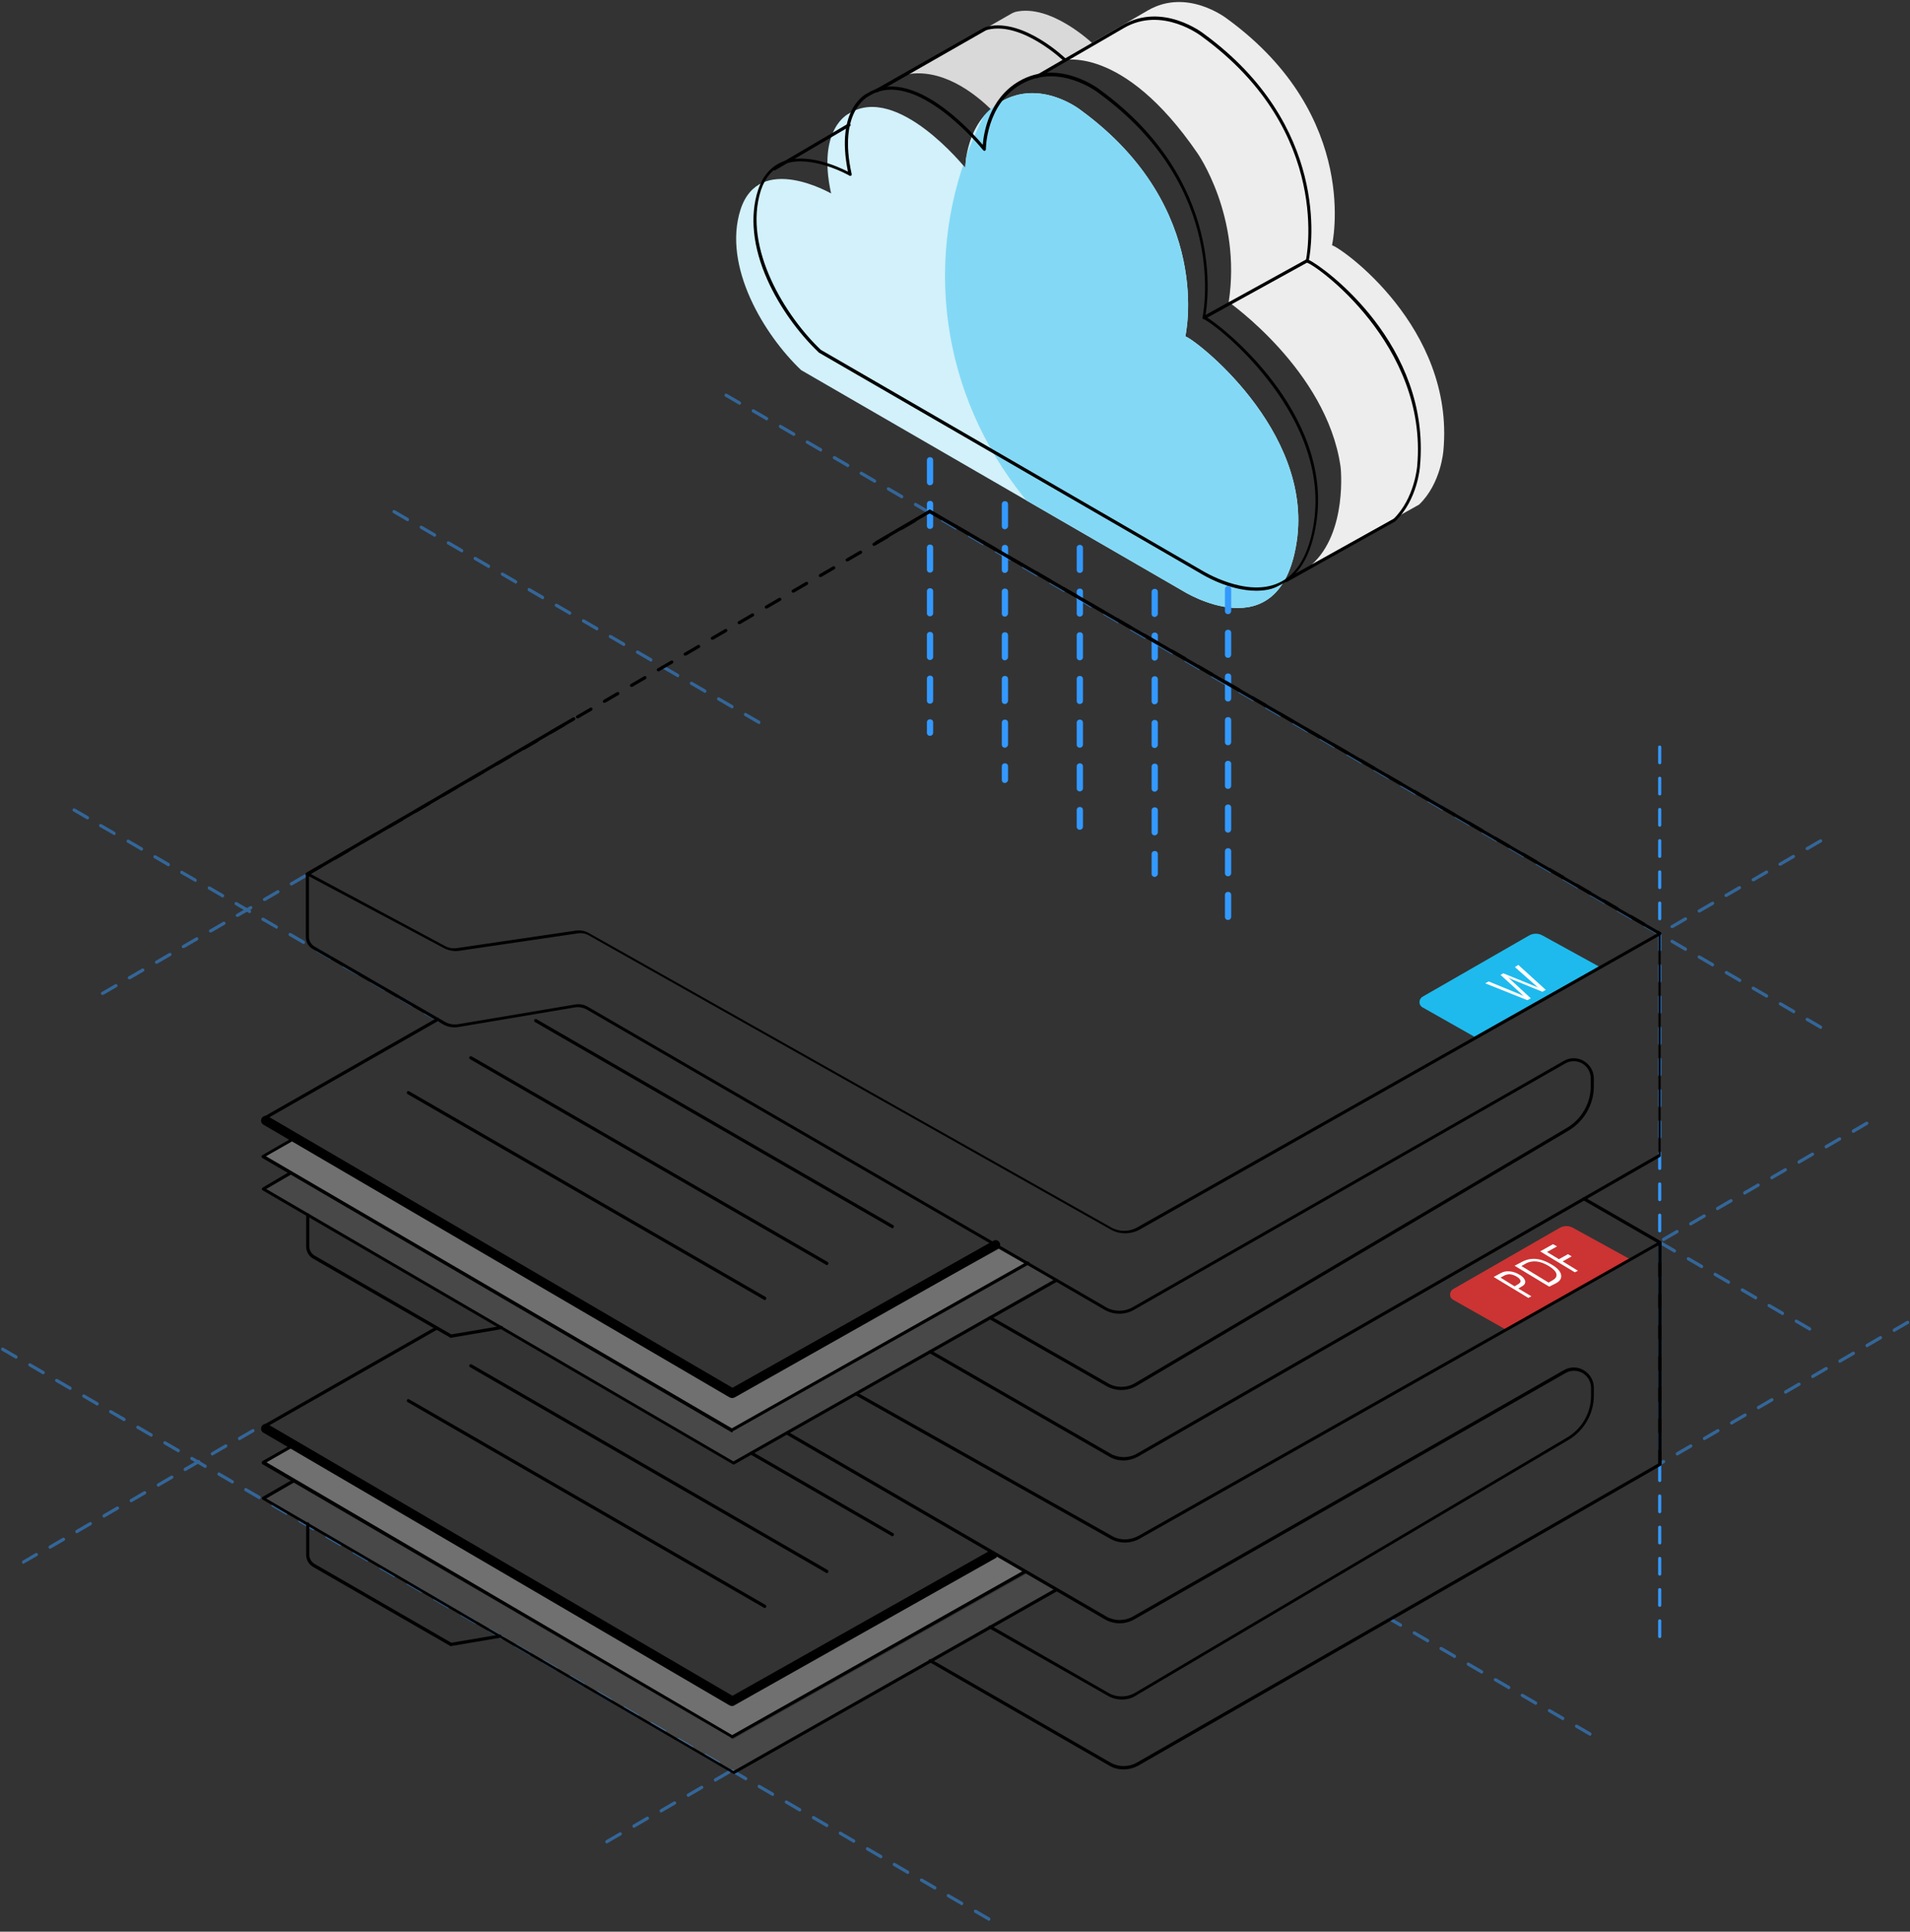 <?xml version="1.0" encoding="utf-8"?>
<!-- Generator: Adobe Illustrator 23.0.3, SVG Export Plug-In . SVG Version: 6.00 Build 0)  -->
<svg version="1.1" id="Layer_1" xmlns="http://www.w3.org/2000/svg" xmlns:xlink="http://www.w3.org/1999/xlink" x="0px" y="0px"
	 viewBox="0 0 612 619" style="enable-background:new 0 0 612 619;" xml:space="preserve">
<rect x="0" y="0" width="612" height="619" fill="#333333" stroke="none"/>
<style type="text/css">
	.st0{fill:#D9D9D9;}
	.st1{fill:#EDEDED;}
	.st2{fill:none;stroke:#000000;stroke-linecap:round;stroke-linejoin:round;stroke-miterlimit:10;}
	.st3{fill:#3399FF;}
	.st4{opacity:0.5;}
	.st5{fill:#CC3333;}
	.st6{fill:#1EBAED;}
	.st7{fill:#D2F1FB;}
	.st8{clip-path:url(#SVGID_2_);}
	.st9{fill:#83D9F5;}
	.st10{fill:#FFFFFF;}
	.st11{fill:none;}
	.st12{opacity:0.6;}
	.st13{fill:#999999;}
	.st14{opacity:0.2;}
</style>
<g>
	<g>
		<path class="st0" d="M318.4,35.9c-6.3-6.4-17.1-14.5-28.7-11.9l34.5-19.7c0.4-0.2,0.8-0.4,1.2-0.5c11.2-2.6,24.2,9.7,24.8,10.2
			l-17.1,10.1c0,0-8.7,1.3-14,10.3L318.4,35.9z"/>
	</g>
	<g>
		<path class="st1" d="M420.2,181l34.5-19.3c7.1-6.8,7.8-17.4,7.8-17.4c3.6-39.4-32.8-65-35.7-65.7c0,0,9.5-41.1-33.5-72.5
			c0,0-12.8-10.2-25.6-2.7l-27.6,16c0,0,19.4-5.6,43.6,29.7c0,0,14.2,20.2,10,47.7c0,0,31.3,21.9,35.8,52.5
			C429.6,149.3,431.9,170.7,420.2,181z"/>
	</g>
	<g>
		<path class="st3" d="M531.8,524.9c-0.3,0-0.5-0.2-0.5-0.5v-5c0-0.3,0.2-0.5,0.5-0.5s0.5,0.2,0.5,0.5v5
			C532.3,524.7,532.1,524.9,531.8,524.9z M531.8,514.9c-0.3,0-0.5-0.2-0.5-0.5v-5c0-0.3,0.2-0.5,0.5-0.5s0.5,0.2,0.5,0.5v5
			C532.3,514.7,532.1,514.9,531.8,514.9z M531.8,504.9c-0.3,0-0.5-0.2-0.5-0.5v-5c0-0.3,0.2-0.5,0.5-0.5s0.5,0.2,0.5,0.5v5
			C532.3,504.7,532.1,504.9,531.8,504.9z M531.8,494.9c-0.3,0-0.5-0.2-0.5-0.5v-5c0-0.3,0.2-0.5,0.5-0.5s0.5,0.2,0.5,0.5v5
			C532.3,494.7,532.1,494.9,531.8,494.9z M531.8,484.9c-0.3,0-0.5-0.2-0.5-0.5v-5c0-0.3,0.2-0.5,0.5-0.5s0.5,0.2,0.5,0.5v5
			C532.3,484.7,532.1,484.9,531.8,484.9z M531.8,474.9c-0.3,0-0.5-0.2-0.5-0.5v-5c0-0.3,0.2-0.5,0.5-0.5s0.5,0.2,0.5,0.5v5
			C532.3,474.7,532.1,474.9,531.8,474.9z M531.8,464.9c-0.3,0-0.5-0.2-0.5-0.5v-5c0-0.3,0.2-0.5,0.5-0.5s0.5,0.2,0.5,0.5v5
			C532.3,464.7,532.1,464.9,531.8,464.9z M531.8,454.9c-0.3,0-0.5-0.2-0.5-0.5v-5c0-0.3,0.2-0.5,0.5-0.5s0.5,0.2,0.5,0.5v5
			C532.3,454.7,532.1,454.9,531.8,454.9z M531.8,444.9c-0.3,0-0.5-0.2-0.5-0.5v-5c0-0.3,0.2-0.5,0.5-0.5s0.5,0.2,0.5,0.5v5
			C532.3,444.7,532.1,444.9,531.8,444.9z M531.8,434.9c-0.3,0-0.5-0.2-0.5-0.5v-5c0-0.3,0.2-0.5,0.5-0.5s0.5,0.2,0.5,0.5v5
			C532.3,434.7,532.1,434.9,531.8,434.9z M531.8,424.9c-0.3,0-0.5-0.2-0.5-0.5v-5c0-0.3,0.2-0.5,0.5-0.5s0.5,0.2,0.5,0.5v5
			C532.3,424.7,532.1,424.9,531.8,424.9z M531.8,414.9c-0.3,0-0.5-0.2-0.5-0.5v-5c0-0.3,0.2-0.5,0.5-0.5s0.5,0.2,0.5,0.5v5
			C532.3,414.7,532.1,414.9,531.8,414.9z M531.8,404.9c-0.3,0-0.5-0.2-0.5-0.5v-5c0-0.3,0.2-0.5,0.5-0.5s0.5,0.2,0.5,0.5v5
			C532.3,404.7,532.1,404.9,531.8,404.9z M531.8,394.9c-0.3,0-0.5-0.2-0.5-0.5v-5c0-0.3,0.2-0.5,0.5-0.5s0.5,0.2,0.5,0.5v5
			C532.3,394.7,532.1,394.9,531.8,394.9z M531.8,384.9c-0.3,0-0.5-0.2-0.5-0.5v-5c0-0.3,0.2-0.5,0.5-0.5s0.5,0.2,0.5,0.5v5
			C532.3,384.7,532.1,384.9,531.8,384.9z M531.8,374.9c-0.3,0-0.5-0.2-0.5-0.5v-5c0-0.3,0.2-0.5,0.5-0.5s0.5,0.2,0.5,0.5v5
			C532.3,374.7,532.1,374.9,531.8,374.9z M531.8,364.9c-0.3,0-0.5-0.2-0.5-0.5v-5c0-0.3,0.2-0.5,0.5-0.5s0.5,0.2,0.5,0.5v5
			C532.3,364.7,532.1,364.9,531.8,364.9z M531.8,354.9c-0.3,0-0.5-0.2-0.5-0.5v-5c0-0.3,0.2-0.5,0.5-0.5s0.5,0.2,0.5,0.5v5
			C532.3,354.7,532.1,354.9,531.8,354.9z M531.8,344.9c-0.3,0-0.5-0.2-0.5-0.5v-5c0-0.3,0.2-0.5,0.5-0.5s0.5,0.2,0.5,0.5v5
			C532.3,344.7,532.1,344.9,531.8,344.9z M531.8,334.9c-0.3,0-0.5-0.2-0.5-0.5v-5c0-0.3,0.2-0.5,0.5-0.5s0.5,0.2,0.5,0.5v5
			C532.3,334.7,532.1,334.9,531.8,334.9z M531.8,324.9c-0.3,0-0.5-0.2-0.5-0.5v-5c0-0.3,0.2-0.5,0.5-0.5s0.5,0.2,0.5,0.5v5
			C532.3,324.7,532.1,324.9,531.8,324.9z M531.8,314.9c-0.3,0-0.5-0.2-0.5-0.5v-5c0-0.3,0.2-0.5,0.5-0.5s0.5,0.2,0.5,0.5v5
			C532.3,314.7,532.1,314.9,531.8,314.9z M531.8,304.9c-0.3,0-0.5-0.2-0.5-0.5v-5c0-0.3,0.2-0.5,0.5-0.5s0.5,0.2,0.5,0.5v5
			C532.3,304.7,532.1,304.9,531.8,304.9z M531.8,294.9c-0.3,0-0.5-0.2-0.5-0.5v-5c0-0.3,0.2-0.5,0.5-0.5s0.5,0.2,0.5,0.5v5
			C532.3,294.7,532.1,294.9,531.8,294.9z M531.8,284.9c-0.3,0-0.5-0.2-0.5-0.5v-5c0-0.3,0.2-0.5,0.5-0.5s0.5,0.2,0.5,0.5v5
			C532.3,284.7,532.1,284.9,531.8,284.9z M531.8,274.9c-0.3,0-0.5-0.2-0.5-0.5v-5c0-0.3,0.2-0.5,0.5-0.5s0.5,0.2,0.5,0.5v5
			C532.3,274.7,532.1,274.9,531.8,274.9z M531.8,264.9c-0.3,0-0.5-0.2-0.5-0.5v-5c0-0.3,0.2-0.5,0.5-0.5s0.5,0.2,0.5,0.5v5
			C532.3,264.7,532.1,264.9,531.8,264.9z M531.8,254.9c-0.3,0-0.5-0.2-0.5-0.5v-5c0-0.3,0.2-0.5,0.5-0.5s0.5,0.2,0.5,0.5v5
			C532.3,254.7,532.1,254.9,531.8,254.9z M531.8,244.9c-0.3,0-0.5-0.2-0.5-0.5v-5c0-0.3,0.2-0.5,0.5-0.5s0.5,0.2,0.5,0.5v5
			C532.3,244.7,532.1,244.9,531.8,244.9z"/>
	</g>
	<g>
		<path class="st3" d="M370,281c-0.6,0-1-0.4-1-1v-6.3c0-0.6,0.4-1,1-1s1,0.4,1,1v6.3C371,280.5,370.5,281,370,281z M370,267.7
			c-0.6,0-1-0.4-1-1v-7c0-0.6,0.4-1,1-1s1,0.4,1,1v7C371,267.2,370.5,267.7,370,267.7z M370,253.7c-0.6,0-1-0.4-1-1v-7
			c0-0.6,0.4-1,1-1s1,0.4,1,1v7C371,253.2,370.5,253.7,370,253.7z M370,239.7c-0.6,0-1-0.4-1-1v-7c0-0.6,0.4-1,1-1s1,0.4,1,1v7
			C371,239.2,370.5,239.7,370,239.7z M370,225.7c-0.6,0-1-0.4-1-1v-7c0-0.6,0.4-1,1-1s1,0.4,1,1v7C371,225.2,370.5,225.7,370,225.7z
			 M370,211.7c-0.6,0-1-0.4-1-1v-7c0-0.6,0.4-1,1-1s1,0.4,1,1v7C371,211.2,370.5,211.7,370,211.7z M370,197.7c-0.6,0-1-0.4-1-1v-7
			c0-0.6,0.4-1,1-1s1,0.4,1,1v7C371,197.2,370.5,197.7,370,197.7z M370,183.7c-0.6,0-1-0.4-1-1v-7c0-0.6,0.4-1,1-1s1,0.4,1,1v7
			C371,183.2,370.5,183.7,370,183.7z"/>
	</g>
	<g>
		<path class="st3" d="M346,265.9c-0.6,0-1-0.4-1-1v-5.3c0-0.6,0.4-1,1-1s1,0.4,1,1v5.3C347,265.5,346.5,265.9,346,265.9z
			 M346,253.6c-0.6,0-1-0.4-1-1v-7c0-0.6,0.4-1,1-1s1,0.4,1,1v7C347,253.2,346.5,253.6,346,253.6z M346,239.6c-0.6,0-1-0.4-1-1v-7
			c0-0.6,0.4-1,1-1s1,0.4,1,1v7C347,239.2,346.5,239.6,346,239.6z M346,225.6c-0.6,0-1-0.4-1-1v-7c0-0.6,0.4-1,1-1s1,0.4,1,1v7
			C347,225.2,346.5,225.6,346,225.6z M346,211.6c-0.6,0-1-0.4-1-1v-7c0-0.6,0.4-1,1-1s1,0.4,1,1v7C347,211.2,346.5,211.6,346,211.6z
			 M346,197.6c-0.6,0-1-0.4-1-1v-7c0-0.6,0.4-1,1-1s1,0.4,1,1v7C347,197.2,346.5,197.6,346,197.6z M346,183.6c-0.6,0-1-0.4-1-1v-7
			c0-0.6,0.4-1,1-1s1,0.4,1,1v7C347,183.2,346.5,183.6,346,183.6z M346,169.6c-0.6,0-1-0.4-1-1v-7c0-0.6,0.4-1,1-1s1,0.4,1,1v7
			C347,169.2,346.5,169.6,346,169.6z"/>
	</g>
	<g>
		<path class="st3" d="M322,250.9c-0.6,0-1-0.4-1-1v-4.3c0-0.6,0.4-1,1-1s1,0.4,1,1v4.3C323,250.4,322.5,250.9,322,250.9z
			 M322,239.6c-0.6,0-1-0.4-1-1v-7c0-0.6,0.4-1,1-1s1,0.4,1,1v7C323,239.1,322.5,239.6,322,239.6z M322,225.6c-0.6,0-1-0.4-1-1v-7
			c0-0.6,0.4-1,1-1s1,0.4,1,1v7C323,225.1,322.5,225.6,322,225.6z M322,211.6c-0.6,0-1-0.4-1-1v-7c0-0.6,0.4-1,1-1s1,0.4,1,1v7
			C323,211.1,322.5,211.6,322,211.6z M322,197.6c-0.6,0-1-0.4-1-1v-7c0-0.6,0.4-1,1-1s1,0.4,1,1v7C323,197.1,322.5,197.6,322,197.6z
			 M322,183.6c-0.6,0-1-0.4-1-1v-7c0-0.6,0.4-1,1-1s1,0.4,1,1v7C323,183.1,322.5,183.6,322,183.6z M322,169.6c-0.6,0-1-0.4-1-1v-7
			c0-0.6,0.4-1,1-1s1,0.4,1,1v7C323,169.1,322.5,169.6,322,169.6z M322,155.6c-0.6,0-1-0.4-1-1v-7c0-0.6,0.4-1,1-1s1,0.4,1,1v7
			C323,155.1,322.5,155.6,322,155.6z"/>
	</g>
	<g>
		<path class="st3" d="M298,235.8c-0.6,0-1-0.4-1-1v-3.3c0-0.6,0.4-1,1-1s1,0.4,1,1v3.3C299,235.4,298.5,235.8,298,235.8z
			 M298,225.5c-0.6,0-1-0.4-1-1v-7c0-0.6,0.4-1,1-1s1,0.4,1,1v7C299,225.1,298.5,225.5,298,225.5z M298,211.5c-0.6,0-1-0.4-1-1v-7
			c0-0.6,0.4-1,1-1s1,0.4,1,1v7C299,211.1,298.5,211.5,298,211.5z M298,197.5c-0.6,0-1-0.4-1-1v-7c0-0.6,0.4-1,1-1s1,0.4,1,1v7
			C299,197.1,298.5,197.5,298,197.5z M298,183.5c-0.6,0-1-0.4-1-1v-7c0-0.6,0.4-1,1-1s1,0.4,1,1v7C299,183.1,298.5,183.5,298,183.5z
			 M298,169.5c-0.6,0-1-0.4-1-1v-7c0-0.6,0.4-1,1-1s1,0.4,1,1v7C299,169.1,298.5,169.5,298,169.5z M298,155.5c-0.6,0-1-0.4-1-1v-7
			c0-0.6,0.4-1,1-1s1,0.4,1,1v7C299,155.1,298.5,155.5,298,155.5z M298,141.5c-0.6,0-1-0.4-1-1v-7c0-0.6,0.4-1,1-1s1,0.4,1,1v7
			C299,141.1,298.5,141.5,298,141.5z"/>
	</g>
	<g class="st4">
		<g>
			<path class="st3" d="M140.6,327.5c-0.1,0-0.2,0-0.2-0.1L136,325c-0.2-0.1-0.3-0.4-0.2-0.7s0.4-0.3,0.7-0.2l4.3,2.5
				c0.2,0.1,0.3,0.4,0.2,0.7C140.9,327.4,140.7,327.5,140.6,327.5z M131.9,322.5c-0.1,0-0.2,0-0.2-0.1l-4.3-2.5
				c-0.2-0.1-0.3-0.4-0.2-0.7c0.1-0.2,0.4-0.3,0.7-0.2l4.3,2.5c0.2,0.1,0.3,0.4,0.2,0.7C132.2,322.4,132.1,322.5,131.9,322.5z
				 M123.2,317.5c-0.1,0-0.2,0-0.2-0.1l-4.3-2.5c-0.2-0.1-0.3-0.4-0.2-0.7c0.1-0.2,0.4-0.3,0.7-0.2l4.3,2.5c0.2,0.1,0.3,0.4,0.2,0.7
				C123.6,317.5,123.4,317.5,123.2,317.5z M114.6,312.5c-0.1,0-0.2,0-0.2-0.1L110,310c-0.2-0.1-0.3-0.4-0.2-0.7
				c0.1-0.2,0.4-0.3,0.7-0.2l4.3,2.5c0.2,0.1,0.3,0.4,0.2,0.7C114.9,312.5,114.7,312.5,114.6,312.5z M105.9,307.5
				c-0.1,0-0.2,0-0.2-0.1l-4.3-2.5c-0.2-0.1-0.3-0.4-0.2-0.7s0.4-0.3,0.7-0.2l4.3,2.5c0.2,0.1,0.3,0.4,0.2,0.7
				C106.2,307.5,106.1,307.5,105.9,307.5z M97.2,302.5c-0.1,0-0.2,0-0.2-0.1l-4.3-2.5c-0.2-0.1-0.3-0.4-0.2-0.7
				c0.1-0.2,0.4-0.3,0.7-0.2l4.3,2.5c0.2,0.1,0.3,0.4,0.2,0.7C97.6,302.5,97.4,302.5,97.2,302.5z M88.6,297.6c-0.1,0-0.2,0-0.2-0.1
				L84,295c-0.2-0.1-0.3-0.4-0.2-0.7c0.1-0.2,0.4-0.3,0.7-0.2l4.3,2.5c0.2,0.1,0.3,0.4,0.2,0.7C88.9,297.5,88.8,297.6,88.6,297.6z
				 M79.9,292.6c-0.1,0-0.2,0-0.2-0.1l-4.3-2.5c-0.2-0.1-0.3-0.4-0.2-0.7c0.1-0.2,0.4-0.3,0.7-0.2l4.3,2.5c0.2,0.1,0.3,0.4,0.2,0.7
				C80.3,292.5,80.1,292.6,79.9,292.6z M71.3,287.6c-0.1,0-0.2,0-0.2-0.1l-4.3-2.5c-0.2-0.1-0.3-0.4-0.2-0.7
				c0.1-0.2,0.4-0.3,0.7-0.2l4.3,2.5c0.2,0.1,0.3,0.4,0.2,0.7C71.6,287.5,71.4,287.6,71.3,287.6z M62.6,282.6c-0.1,0-0.2,0-0.2-0.1
				L58,280c-0.2-0.1-0.3-0.4-0.2-0.7s0.4-0.3,0.7-0.2l4.3,2.5c0.2,0.1,0.3,0.4,0.2,0.7C62.9,282.5,62.8,282.6,62.6,282.6z
				 M53.9,277.6c-0.1,0-0.2,0-0.2-0.1l-4.3-2.5c-0.2-0.1-0.3-0.4-0.2-0.7c0.1-0.2,0.4-0.3,0.7-0.2l4.3,2.5c0.2,0.1,0.3,0.4,0.2,0.7
				C54.3,277.5,54.1,277.6,53.9,277.6z M45.3,272.6c-0.1,0-0.2,0-0.2-0.1l-4.3-2.5c-0.2-0.1-0.3-0.4-0.2-0.7
				c0.1-0.2,0.4-0.3,0.7-0.2l4.3,2.5c0.2,0.1,0.3,0.4,0.2,0.7C45.6,272.5,45.4,272.6,45.3,272.6z M36.6,267.6c-0.1,0-0.2,0-0.2-0.1
				L32,265c-0.2-0.1-0.3-0.4-0.2-0.7c0.1-0.2,0.4-0.3,0.7-0.2l4.3,2.5c0.2,0.1,0.3,0.4,0.2,0.7C37,267.5,36.8,267.6,36.6,267.6z
				 M28,262.6c-0.1,0-0.2,0-0.2-0.1l-4.3-2.5c-0.2-0.1-0.3-0.4-0.2-0.7c0.1-0.2,0.4-0.3,0.7-0.2l4.3,2.5c0.2,0.1,0.3,0.4,0.2,0.7
				C28.3,262.5,28.1,262.6,28,262.6z"/>
		</g>
		<g>
			<path class="st3" d="M583.3,329.7c-0.1,0-0.2,0-0.2-0.1l-4.3-2.5c-0.2-0.1-0.3-0.4-0.2-0.7c0.1-0.2,0.4-0.3,0.7-0.2l4.3,2.5
				c0.2,0.1,0.3,0.4,0.2,0.7C583.7,329.6,583.5,329.7,583.3,329.7z M574.7,324.7c-0.1,0-0.2,0-0.2-0.1l-4.3-2.5
				c-0.2-0.1-0.3-0.4-0.2-0.7c0.1-0.2,0.4-0.3,0.7-0.2l4.3,2.5c0.2,0.1,0.3,0.4,0.2,0.7C575,324.6,574.9,324.7,574.7,324.7z
				 M566,319.7c-0.1,0-0.2,0-0.2-0.1l-4.3-2.5c-0.2-0.1-0.3-0.4-0.2-0.7c0.1-0.2,0.4-0.3,0.7-0.2l4.3,2.5c0.2,0.1,0.3,0.4,0.2,0.7
				C566.4,319.6,566.2,319.7,566,319.7z M557.4,314.7c-0.1,0-0.2,0-0.2-0.1l-4.3-2.5c-0.2-0.1-0.3-0.4-0.2-0.7
				c0.1-0.2,0.4-0.3,0.7-0.2l4.3,2.5c0.2,0.1,0.3,0.4,0.2,0.7C557.7,314.6,557.5,314.7,557.4,314.7z M548.7,309.7
				c-0.1,0-0.2,0-0.2-0.1l-4.3-2.5c-0.2-0.1-0.3-0.4-0.2-0.7c0.1-0.2,0.4-0.3,0.7-0.2l4.3,2.5c0.2,0.1,0.3,0.4,0.2,0.7
				C549,309.6,548.9,309.7,548.7,309.7z M540,304.7c-0.1,0-0.2,0-0.2-0.1l-4.3-2.5c-0.2-0.1-0.3-0.4-0.2-0.7
				c0.1-0.2,0.4-0.3,0.7-0.2l4.3,2.5c0.2,0.1,0.3,0.4,0.2,0.7C540.4,304.6,540.2,304.7,540,304.7z M531.4,299.7
				c-0.1,0-0.2,0-0.2-0.1l-4.3-2.5c-0.2-0.1-0.3-0.4-0.2-0.7c0.1-0.2,0.4-0.3,0.7-0.2l4.3,2.5c0.2,0.1,0.3,0.4,0.2,0.7
				C531.7,299.6,531.5,299.7,531.4,299.7z M522.7,294.7c-0.1,0-0.2,0-0.2-0.1l-4.3-2.5c-0.2-0.1-0.3-0.4-0.2-0.7
				c0.1-0.2,0.4-0.3,0.7-0.2l4.3,2.5c0.2,0.1,0.3,0.4,0.2,0.7C523.1,294.6,522.9,294.7,522.7,294.7z M514.1,289.7
				c-0.1,0-0.2,0-0.2-0.1l-4.3-2.5c-0.2-0.1-0.3-0.4-0.2-0.7c0.1-0.2,0.4-0.3,0.7-0.2l4.3,2.5c0.2,0.1,0.3,0.4,0.2,0.7
				C514.4,289.6,514.2,289.7,514.1,289.7z M505.4,284.7c-0.1,0-0.2,0-0.2-0.1l-4.3-2.5c-0.2-0.1-0.3-0.4-0.2-0.7
				c0.1-0.2,0.4-0.3,0.7-0.2l4.3,2.5c0.2,0.1,0.3,0.4,0.2,0.7C505.7,284.6,505.6,284.7,505.4,284.7z M496.7,279.7
				c-0.1,0-0.2,0-0.2-0.1l-4.3-2.5c-0.2-0.1-0.3-0.4-0.2-0.7c0.1-0.2,0.4-0.3,0.7-0.2l4.3,2.5c0.2,0.1,0.3,0.4,0.2,0.7
				C497.1,279.6,496.9,279.7,496.7,279.7z M488.1,274.7c-0.1,0-0.2,0-0.2-0.1l-4.3-2.5c-0.2-0.1-0.3-0.4-0.2-0.7
				c0.1-0.2,0.4-0.3,0.7-0.2l4.3,2.5c0.2,0.1,0.3,0.4,0.2,0.7C488.4,274.6,488.2,274.7,488.1,274.7z M479.4,269.7
				c-0.1,0-0.2,0-0.2-0.1l-4.3-2.5c-0.2-0.1-0.3-0.4-0.2-0.7c0.1-0.2,0.4-0.3,0.7-0.2l4.3,2.5c0.2,0.1,0.3,0.4,0.2,0.7
				C479.8,269.6,479.6,269.7,479.4,269.7z M470.8,264.7c-0.1,0-0.2,0-0.2-0.1l-4.3-2.5c-0.2-0.1-0.3-0.4-0.2-0.7
				c0.1-0.2,0.4-0.3,0.7-0.2l4.3,2.5c0.2,0.1,0.3,0.4,0.2,0.7C471.1,264.6,470.9,264.7,470.8,264.7z M462.1,259.7
				c-0.1,0-0.2,0-0.2-0.1l-4.3-2.5c-0.2-0.1-0.3-0.4-0.2-0.7c0.1-0.2,0.4-0.3,0.7-0.2l4.3,2.5c0.2,0.1,0.3,0.4,0.2,0.7
				C462.4,259.6,462.3,259.7,462.1,259.7z M453.4,254.7c-0.1,0-0.2,0-0.2-0.1l-4.3-2.5c-0.2-0.1-0.3-0.4-0.2-0.7
				c0.1-0.2,0.4-0.3,0.7-0.2l4.3,2.5c0.2,0.1,0.3,0.4,0.2,0.7C453.8,254.6,453.6,254.7,453.4,254.7z M444.8,249.7
				c-0.1,0-0.2,0-0.2-0.1l-4.3-2.5c-0.2-0.1-0.3-0.4-0.2-0.7c0.1-0.2,0.4-0.3,0.7-0.2l4.3,2.5c0.2,0.1,0.3,0.4,0.2,0.7
				C445.1,249.6,444.9,249.7,444.8,249.7z M436.1,244.7c-0.1,0-0.2,0-0.2-0.1l-4.3-2.5c-0.2-0.1-0.3-0.4-0.2-0.7
				c0.1-0.2,0.4-0.3,0.7-0.2l4.3,2.5c0.2,0.1,0.3,0.4,0.2,0.7C436.5,244.6,436.3,244.7,436.1,244.7z M427.5,239.7
				c-0.1,0-0.2,0-0.2-0.1l-4.3-2.5c-0.2-0.1-0.3-0.4-0.2-0.7c0.1-0.2,0.4-0.3,0.7-0.2l4.3,2.5c0.2,0.1,0.3,0.4,0.2,0.7
				C427.8,239.6,427.6,239.7,427.5,239.7z M418.8,234.7c-0.1,0-0.2,0-0.2-0.1l-4.3-2.5c-0.2-0.1-0.3-0.4-0.2-0.7
				c0.1-0.2,0.4-0.3,0.7-0.2l4.3,2.5c0.2,0.1,0.3,0.4,0.2,0.7C419.1,234.6,419,234.7,418.8,234.7z M410.1,229.7
				c-0.1,0-0.2,0-0.2-0.1l-4.3-2.5c-0.2-0.1-0.3-0.4-0.2-0.7c0.1-0.2,0.4-0.3,0.7-0.2l4.3,2.5c0.2,0.1,0.3,0.4,0.2,0.7
				C410.5,229.6,410.3,229.7,410.1,229.7z M401.5,224.7c-0.1,0-0.2,0-0.2-0.1l-4.3-2.5c-0.2-0.1-0.3-0.4-0.2-0.7
				c0.1-0.2,0.4-0.3,0.7-0.2l4.3,2.5c0.2,0.1,0.3,0.4,0.2,0.7C401.8,224.6,401.6,224.7,401.5,224.7z M392.8,219.7
				c-0.1,0-0.2,0-0.2-0.1l-4.3-2.5c-0.2-0.1-0.3-0.4-0.2-0.7c0.1-0.2,0.4-0.3,0.7-0.2l4.3,2.5c0.2,0.1,0.3,0.4,0.2,0.7
				C393.2,219.6,393,219.7,392.8,219.7z M384.2,214.7c-0.1,0-0.2,0-0.2-0.1l-4.3-2.5c-0.2-0.1-0.3-0.4-0.2-0.7
				c0.1-0.2,0.4-0.3,0.7-0.2l4.3,2.5c0.2,0.1,0.3,0.4,0.2,0.7C384.5,214.6,384.3,214.7,384.2,214.7z M375.5,209.7
				c-0.1,0-0.2,0-0.2-0.1l-4.3-2.5c-0.2-0.1-0.3-0.4-0.2-0.7c0.1-0.2,0.4-0.3,0.7-0.2l4.3,2.5c0.2,0.1,0.3,0.4,0.2,0.7
				C375.8,209.6,375.7,209.7,375.5,209.7z M366.8,204.7c-0.1,0-0.2,0-0.2-0.1l-4.3-2.5c-0.2-0.1-0.3-0.4-0.2-0.7
				c0.1-0.2,0.4-0.3,0.7-0.2l4.3,2.5c0.2,0.1,0.3,0.4,0.2,0.7C367.2,204.6,367,204.7,366.8,204.7z M358.2,199.7
				c-0.1,0-0.2,0-0.2-0.1l-4.3-2.5c-0.2-0.1-0.3-0.4-0.2-0.7c0.1-0.2,0.4-0.3,0.7-0.2l4.3,2.5c0.2,0.1,0.3,0.4,0.2,0.7
				C358.5,199.6,358.3,199.7,358.2,199.7z M349.5,194.7c-0.1,0-0.2,0-0.2-0.1l-4.3-2.5c-0.2-0.1-0.3-0.4-0.2-0.7
				c0.1-0.2,0.4-0.3,0.7-0.2l4.3,2.5c0.2,0.1,0.3,0.4,0.2,0.7C349.9,194.6,349.7,194.7,349.5,194.7z M340.9,189.7
				c-0.1,0-0.2,0-0.2-0.1l-4.3-2.5c-0.2-0.1-0.3-0.4-0.2-0.7c0.1-0.2,0.4-0.3,0.7-0.2l4.3,2.5c0.2,0.1,0.3,0.4,0.2,0.7
				C341.2,189.6,341,189.7,340.9,189.7z M332.2,184.7c-0.1,0-0.2,0-0.2-0.1l-4.3-2.5c-0.2-0.1-0.3-0.4-0.2-0.7
				c0.1-0.2,0.4-0.3,0.7-0.2l4.3,2.5c0.2,0.1,0.3,0.4,0.2,0.7C332.5,184.6,332.4,184.7,332.2,184.7z M323.5,179.7
				c-0.1,0-0.2,0-0.2-0.1l-4.3-2.5c-0.2-0.1-0.3-0.4-0.2-0.7c0.1-0.2,0.4-0.3,0.7-0.2l4.3,2.5c0.2,0.1,0.3,0.4,0.2,0.7
				C323.9,179.6,323.7,179.7,323.5,179.7z M314.9,174.7c-0.1,0-0.2,0-0.2-0.1l-4.3-2.5c-0.2-0.1-0.3-0.4-0.2-0.7
				c0.1-0.2,0.4-0.3,0.7-0.2l4.3,2.5c0.2,0.1,0.3,0.4,0.2,0.7C315.2,174.6,315,174.7,314.9,174.7z M306.2,169.7
				c-0.1,0-0.2,0-0.2-0.1l-4.3-2.5c-0.2-0.1-0.3-0.4-0.2-0.7c0.1-0.2,0.4-0.3,0.7-0.2l4.3,2.5c0.2,0.1,0.3,0.4,0.2,0.7
				C306.6,169.6,306.4,169.7,306.2,169.7z M297.6,164.7c-0.1,0-0.2,0-0.2-0.1l-4.3-2.5c-0.2-0.1-0.3-0.4-0.2-0.7s0.4-0.3,0.7-0.2
				l4.3,2.5c0.2,0.1,0.3,0.4,0.2,0.7C297.9,164.6,297.7,164.7,297.6,164.7z M288.9,159.7c-0.1,0-0.2,0-0.2-0.1l-4.3-2.5
				c-0.2-0.1-0.3-0.4-0.2-0.7s0.4-0.3,0.7-0.2l4.3,2.5c0.2,0.1,0.3,0.4,0.2,0.7C289.2,159.6,289.1,159.7,288.9,159.7z M280.2,154.7
				c-0.1,0-0.2,0-0.2-0.1l-4.3-2.5c-0.2-0.1-0.3-0.4-0.2-0.7c0.1-0.2,0.4-0.3,0.7-0.2l4.3,2.5c0.2,0.1,0.3,0.4,0.2,0.7
				C280.6,154.6,280.4,154.7,280.2,154.7z M271.6,149.7c-0.1,0-0.2,0-0.2-0.1l-4.3-2.5c-0.2-0.1-0.3-0.4-0.2-0.7
				c0.1-0.2,0.4-0.3,0.7-0.2l4.3,2.5c0.2,0.1,0.3,0.4,0.2,0.7C271.9,149.6,271.7,149.7,271.6,149.7z M262.9,144.7
				c-0.1,0-0.2,0-0.2-0.1l-4.3-2.5c-0.2-0.1-0.3-0.4-0.2-0.7c0.1-0.2,0.4-0.3,0.7-0.2l4.3,2.5c0.2,0.1,0.3,0.4,0.2,0.7
				C263.3,144.6,263.1,144.7,262.9,144.7z M254.3,139.7c-0.1,0-0.2,0-0.2-0.1l-4.3-2.5c-0.2-0.1-0.3-0.4-0.2-0.7s0.4-0.3,0.7-0.2
				l4.3,2.5c0.2,0.1,0.3,0.4,0.2,0.7C254.6,139.6,254.4,139.7,254.3,139.7z M245.6,134.7c-0.1,0-0.2,0-0.2-0.1l-4.3-2.5
				c-0.2-0.1-0.3-0.4-0.2-0.7c0.1-0.2,0.4-0.3,0.7-0.2l4.3,2.5c0.2,0.1,0.3,0.4,0.2,0.7C245.9,134.6,245.8,134.7,245.6,134.7z
				 M236.9,129.7c-0.1,0-0.2,0-0.2-0.1l-4.3-2.5c-0.2-0.1-0.3-0.4-0.2-0.7s0.4-0.3,0.7-0.2l4.3,2.5c0.2,0.1,0.3,0.4,0.2,0.7
				C237.3,129.6,237.1,129.7,236.9,129.7z"/>
		</g>
		<g>
			<path class="st3" d="M579.8,426.4c-0.1,0-0.2,0-0.2-0.1l-4.3-2.5c-0.2-0.1-0.3-0.4-0.2-0.7c0.1-0.2,0.4-0.3,0.7-0.2l4.3,2.5
				c0.2,0.1,0.3,0.4,0.2,0.7C580.1,426.3,580,426.4,579.8,426.4z M571.1,421.4c-0.1,0-0.2,0-0.2-0.1l-4.3-2.5
				c-0.2-0.1-0.3-0.4-0.2-0.7c0.1-0.2,0.4-0.3,0.7-0.2l4.3,2.5c0.2,0.1,0.3,0.4,0.2,0.7C571.5,421.3,571.3,421.4,571.1,421.4z
				 M562.5,416.4c-0.1,0-0.2,0-0.2-0.1l-4.3-2.5c-0.2-0.1-0.3-0.4-0.2-0.7c0.1-0.2,0.4-0.3,0.7-0.2l4.3,2.5c0.2,0.1,0.3,0.4,0.2,0.7
				C562.8,416.3,562.7,416.4,562.5,416.4z M553.8,411.4c-0.1,0-0.2,0-0.2-0.1l-4.3-2.5c-0.2-0.1-0.3-0.4-0.2-0.7
				c0.1-0.2,0.4-0.3,0.7-0.2l4.3,2.5c0.2,0.1,0.3,0.4,0.2,0.7C554.2,411.3,554,411.4,553.8,411.4z M545.2,406.4
				c-0.1,0-0.2,0-0.2-0.1l-4.3-2.5c-0.2-0.1-0.3-0.4-0.2-0.7c0.1-0.2,0.4-0.3,0.7-0.2l4.3,2.5c0.2,0.1,0.3,0.4,0.2,0.7
				C545.5,406.3,545.3,406.4,545.2,406.4z M536.5,401.4c-0.1,0-0.2,0-0.2-0.1l-4.3-2.5c-0.2-0.1-0.3-0.4-0.2-0.7
				c0.1-0.2,0.4-0.3,0.7-0.2l4.3,2.5c0.2,0.1,0.3,0.4,0.2,0.7C536.8,401.3,536.7,401.4,536.5,401.4z"/>
		</g>
		<g>
			<path class="st3" d="M32.8,318.8c-0.2,0-0.3-0.1-0.4-0.2c-0.1-0.2-0.1-0.5,0.2-0.7l4.3-2.5c0.2-0.1,0.5-0.1,0.7,0.2
				c0.1,0.2,0.1,0.5-0.2,0.7l-4.3,2.5C32.9,318.8,32.8,318.8,32.8,318.8z M41.4,313.8c-0.2,0-0.3-0.1-0.4-0.2
				c-0.1-0.2-0.1-0.5,0.2-0.7l4.3-2.5c0.2-0.1,0.5-0.1,0.7,0.2c0.1,0.2,0.1,0.5-0.2,0.7l-4.3,2.5C41.6,313.8,41.5,313.8,41.4,313.8z
				 M50.1,308.8c-0.2,0-0.3-0.1-0.4-0.2c-0.1-0.2-0.1-0.5,0.2-0.7l4.3-2.5c0.2-0.1,0.5-0.1,0.7,0.2c0.1,0.2,0.1,0.5-0.2,0.7
				l-4.3,2.5C50.2,308.8,50.1,308.8,50.1,308.8z M58.7,303.8c-0.2,0-0.3-0.1-0.4-0.2c-0.1-0.2-0.1-0.5,0.2-0.7l4.3-2.5
				c0.2-0.1,0.5-0.1,0.7,0.2c0.1,0.2,0.1,0.5-0.2,0.7l-4.3,2.5C58.9,303.8,58.8,303.8,58.7,303.8z M67.4,298.8
				c-0.2,0-0.3-0.1-0.4-0.2c-0.1-0.2-0.1-0.5,0.2-0.7l4.3-2.5c0.2-0.1,0.5-0.1,0.7,0.2c0.1,0.2,0.1,0.5-0.2,0.7l-4.3,2.5
				C67.5,298.7,67.4,298.8,67.4,298.8z M76,293.8c-0.2,0-0.3-0.1-0.4-0.2c-0.1-0.2-0.1-0.5,0.2-0.7l4.3-2.5c0.2-0.1,0.5-0.1,0.7,0.2
				c0.1,0.2,0.1,0.5-0.2,0.7l-4.3,2.5C76.2,293.7,76.1,293.8,76,293.8z M84.7,288.7c-0.2,0-0.3-0.1-0.4-0.2
				c-0.1-0.2-0.1-0.5,0.2-0.7l4.3-2.5c0.2-0.1,0.5-0.1,0.7,0.2c0.1,0.2,0.1,0.5-0.2,0.7l-4.3,2.5C84.8,288.7,84.7,288.7,84.7,288.7z
				 M93.3,283.7c-0.2,0-0.3-0.1-0.4-0.2c-0.1-0.2-0.1-0.5,0.2-0.7l4.3-2.5c0.2-0.1,0.5-0.1,0.7,0.2c0.1,0.2,0.1,0.5-0.2,0.7
				l-4.3,2.5C93.5,283.7,93.4,283.7,93.3,283.7z"/>
		</g>
		<g>
			<path class="st3" d="M316.8,615.5c-0.1,0-0.2,0-0.2-0.1l-4.3-2.5c-0.2-0.1-0.3-0.4-0.2-0.7c0.1-0.2,0.4-0.3,0.7-0.2l4.3,2.5
				c0.2,0.1,0.3,0.4,0.2,0.7C317.1,615.4,317,615.5,316.8,615.5z M308.1,610.5c-0.1,0-0.2,0-0.2-0.1l-4.3-2.5
				c-0.2-0.1-0.3-0.4-0.2-0.7s0.4-0.3,0.7-0.2l4.3,2.5c0.2,0.1,0.3,0.4,0.2,0.7C308.5,610.4,308.3,610.5,308.1,610.5z M299.5,605.5
				c-0.1,0-0.2,0-0.2-0.1l-4.3-2.5c-0.2-0.1-0.3-0.4-0.2-0.7c0.1-0.2,0.4-0.3,0.7-0.2l4.3,2.5c0.2,0.1,0.3,0.4,0.2,0.7
				C299.8,605.4,299.7,605.5,299.5,605.5z M290.8,600.5c-0.1,0-0.2,0-0.2-0.1l-4.3-2.5c-0.2-0.1-0.3-0.4-0.2-0.7s0.4-0.3,0.7-0.2
				l4.3,2.5c0.2,0.1,0.3,0.4,0.2,0.7C291.2,600.4,291,600.5,290.8,600.5z M282.2,595.5c-0.1,0-0.2,0-0.2-0.1l-4.3-2.5
				c-0.2-0.1-0.3-0.4-0.2-0.7s0.4-0.3,0.7-0.2l4.3,2.5c0.2,0.1,0.3,0.4,0.2,0.7C282.5,595.4,282.3,595.5,282.2,595.5z M273.5,590.5
				c-0.1,0-0.2,0-0.2-0.1l-4.3-2.5c-0.2-0.1-0.3-0.4-0.2-0.7s0.4-0.3,0.7-0.2l4.3,2.5c0.2,0.1,0.3,0.4,0.2,0.7
				C273.9,590.4,273.7,590.5,273.5,590.5z M264.9,585.5c-0.1,0-0.2,0-0.2-0.1l-4.3-2.5c-0.2-0.1-0.3-0.4-0.2-0.7s0.4-0.3,0.7-0.2
				l4.3,2.5c0.2,0.1,0.3,0.4,0.2,0.7C265.2,585.4,265,585.5,264.9,585.5z M256.2,580.5c-0.1,0-0.2,0-0.2-0.1l-4.3-2.5
				c-0.2-0.1-0.3-0.4-0.2-0.7c0.1-0.2,0.4-0.3,0.7-0.2l4.3,2.5c0.2,0.1,0.3,0.4,0.2,0.7C256.5,580.4,256.4,580.5,256.2,580.5z
				 M247.5,575.5c-0.1,0-0.2,0-0.2-0.1l-4.3-2.5c-0.2-0.1-0.3-0.4-0.2-0.7s0.4-0.3,0.7-0.2l4.3,2.5c0.2,0.1,0.3,0.4,0.2,0.7
				C247.9,575.4,247.7,575.5,247.5,575.5z M238.9,570.5c-0.1,0-0.2,0-0.2-0.1l-4.3-2.5c-0.2-0.1-0.3-0.4-0.2-0.7s0.4-0.3,0.7-0.2
				l4.3,2.5c0.2,0.1,0.3,0.4,0.2,0.7C239.2,570.4,239.1,570.5,238.9,570.5z M230.2,565.5c-0.1,0-0.2,0-0.2-0.1l-4.3-2.5
				c-0.2-0.1-0.3-0.4-0.2-0.7c0.1-0.2,0.4-0.3,0.7-0.2l4.3,2.5c0.2,0.1,0.3,0.4,0.2,0.7C230.6,565.4,230.4,565.5,230.2,565.5z
				 M221.6,560.5c-0.1,0-0.2,0-0.2-0.1l-4.3-2.5c-0.2-0.1-0.3-0.4-0.2-0.7s0.4-0.3,0.7-0.2l4.3,2.5c0.2,0.1,0.3,0.4,0.2,0.7
				C221.9,560.4,221.7,560.5,221.6,560.5z M212.9,555.4c-0.1,0-0.2,0-0.2-0.1l-4.3-2.5c-0.2-0.1-0.3-0.4-0.2-0.7
				c0.1-0.2,0.4-0.3,0.7-0.2l4.3,2.5c0.2,0.1,0.3,0.4,0.2,0.7C213.2,555.4,213.1,555.4,212.9,555.4z M204.2,550.4
				c-0.1,0-0.2,0-0.2-0.1l-4.3-2.5c-0.2-0.1-0.3-0.4-0.2-0.7s0.4-0.3,0.7-0.2l4.3,2.5c0.2,0.1,0.3,0.4,0.2,0.7
				C204.6,550.4,204.4,550.4,204.2,550.4z M195.6,545.4c-0.1,0-0.2,0-0.2-0.1l-4.3-2.5c-0.2-0.1-0.3-0.4-0.2-0.7
				c0.1-0.2,0.4-0.3,0.7-0.2l4.3,2.5c0.2,0.1,0.3,0.4,0.2,0.7C195.9,545.3,195.8,545.4,195.6,545.4z M186.9,540.4
				c-0.1,0-0.2,0-0.2-0.1l-4.3-2.5c-0.2-0.1-0.3-0.4-0.2-0.7s0.4-0.3,0.7-0.2l4.3,2.5c0.2,0.1,0.3,0.4,0.2,0.7
				C187.3,540.3,187.1,540.4,186.9,540.4z M178.3,535.4c-0.1,0-0.2,0-0.2-0.1l-4.3-2.5c-0.2-0.1-0.3-0.4-0.2-0.7s0.4-0.3,0.7-0.2
				l4.3,2.5c0.2,0.1,0.3,0.4,0.2,0.7C178.6,535.3,178.4,535.4,178.3,535.4z M169.6,530.4c-0.1,0-0.2,0-0.2-0.1l-4.3-2.5
				c-0.2-0.1-0.3-0.4-0.2-0.7c0.1-0.2,0.4-0.3,0.7-0.2l4.3,2.5c0.2,0.1,0.3,0.4,0.2,0.7C170,530.3,169.8,530.4,169.6,530.4z
				 M161,525.4c-0.1,0-0.2,0-0.2-0.1l-4.3-2.5c-0.2-0.1-0.3-0.4-0.2-0.7s0.4-0.3,0.7-0.2l4.3,2.5c0.2,0.1,0.3,0.4,0.2,0.7
				C161.3,525.3,161.1,525.4,161,525.4z M152.3,520.4c-0.1,0-0.2,0-0.2-0.1l-4.3-2.5c-0.2-0.1-0.3-0.4-0.2-0.7
				c0.1-0.2,0.4-0.3,0.7-0.2l4.3,2.5c0.2,0.1,0.3,0.4,0.2,0.7C152.6,520.3,152.5,520.4,152.3,520.4z M143.6,515.4
				c-0.1,0-0.2,0-0.2-0.1l-4.3-2.5c-0.2-0.1-0.3-0.4-0.2-0.7c0.1-0.2,0.4-0.3,0.7-0.2l4.3,2.5c0.2,0.1,0.3,0.4,0.2,0.7
				C144,515.3,143.8,515.4,143.6,515.4z M135,510.4c-0.1,0-0.2,0-0.2-0.1l-4.3-2.5c-0.2-0.1-0.3-0.4-0.2-0.7s0.4-0.3,0.7-0.2
				l4.3,2.5c0.2,0.1,0.3,0.4,0.2,0.7C135.3,510.3,135.1,510.4,135,510.4z M126.3,505.4c-0.1,0-0.2,0-0.2-0.1l-4.3-2.5
				c-0.2-0.1-0.3-0.4-0.2-0.7c0.1-0.2,0.4-0.3,0.7-0.2l4.3,2.5c0.2,0.1,0.3,0.4,0.2,0.7C126.7,505.3,126.5,505.4,126.3,505.4z
				 M117.7,500.4c-0.1,0-0.2,0-0.2-0.1l-4.3-2.5c-0.2-0.1-0.3-0.4-0.2-0.7c0.1-0.2,0.4-0.3,0.7-0.2l4.3,2.5c0.2,0.1,0.3,0.4,0.2,0.7
				C118,500.3,117.8,500.4,117.7,500.4z M109,495.4c-0.1,0-0.2,0-0.2-0.1l-4.3-2.5c-0.2-0.1-0.3-0.4-0.2-0.7s0.4-0.3,0.7-0.2
				l4.3,2.5c0.2,0.1,0.3,0.4,0.2,0.7C109.3,495.3,109.2,495.4,109,495.4z M100.3,490.4c-0.1,0-0.2,0-0.2-0.1l-4.3-2.5
				c-0.2-0.1-0.3-0.4-0.2-0.7s0.4-0.3,0.7-0.2l4.3,2.5c0.2,0.1,0.3,0.4,0.2,0.7C100.7,490.3,100.5,490.4,100.3,490.4z M91.7,485.4
				c-0.1,0-0.2,0-0.2-0.1l-4.3-2.5c-0.2-0.1-0.3-0.4-0.2-0.7c0.1-0.2,0.4-0.3,0.7-0.2l4.3,2.5c0.2,0.1,0.3,0.4,0.2,0.7
				C92,485.3,91.9,485.4,91.7,485.4z M83,480.4c-0.1,0-0.2,0-0.2-0.1l-4.3-2.5c-0.2-0.1-0.3-0.4-0.2-0.7s0.4-0.3,0.7-0.2l4.3,2.5
				c0.2,0.1,0.3,0.4,0.2,0.7C83.4,480.3,83.2,480.4,83,480.4z M74.4,475.4c-0.1,0-0.2,0-0.2-0.1l-4.3-2.5c-0.2-0.1-0.3-0.4-0.2-0.7
				s0.4-0.3,0.7-0.2l4.3,2.5c0.2,0.1,0.3,0.4,0.2,0.7C74.7,475.3,74.5,475.4,74.4,475.4z M65.7,470.4c-0.1,0-0.2,0-0.2-0.1l-4.3-2.5
				c-0.2-0.1-0.3-0.4-0.2-0.7c0.1-0.2,0.4-0.3,0.7-0.2l4.3,2.5c0.2,0.1,0.3,0.4,0.2,0.7C66.1,470.3,65.9,470.4,65.7,470.4z
				 M57.1,465.4c-0.1,0-0.2,0-0.2-0.1l-4.3-2.5c-0.2-0.1-0.3-0.4-0.2-0.7s0.4-0.3,0.7-0.2l4.3,2.5c0.2,0.1,0.3,0.4,0.2,0.7
				C57.4,465.3,57.2,465.4,57.1,465.4z M48.4,460.4c-0.1,0-0.2,0-0.2-0.1l-4.3-2.5c-0.2-0.1-0.3-0.4-0.2-0.7
				c0.1-0.2,0.4-0.3,0.7-0.2l4.3,2.5c0.2,0.1,0.3,0.4,0.2,0.7C48.7,460.3,48.6,460.4,48.4,460.4z M39.7,455.4c-0.1,0-0.2,0-0.2-0.1
				l-4.3-2.5c-0.2-0.1-0.3-0.4-0.2-0.7c0.1-0.2,0.4-0.3,0.7-0.2l4.3,2.5c0.2,0.1,0.3,0.4,0.2,0.7C40.1,455.3,39.9,455.4,39.7,455.4z
				 M31.1,450.4c-0.1,0-0.2,0-0.2-0.1l-4.3-2.5c-0.2-0.1-0.3-0.4-0.2-0.7s0.4-0.3,0.7-0.2l4.3,2.5c0.2,0.1,0.3,0.4,0.2,0.7
				C31.4,450.3,31.3,450.4,31.1,450.4z M22.4,445.4c-0.1,0-0.2,0-0.2-0.1l-4.3-2.5c-0.2-0.1-0.3-0.4-0.2-0.7
				c0.1-0.2,0.4-0.3,0.7-0.2l4.3,2.5c0.2,0.1,0.3,0.4,0.2,0.7C22.8,445.3,22.6,445.4,22.4,445.4z M13.8,440.4c-0.1,0-0.2,0-0.2-0.1
				l-4.3-2.5c-0.2-0.1-0.3-0.4-0.2-0.7c0.1-0.2,0.4-0.3,0.7-0.2l4.3,2.5c0.2,0.1,0.3,0.4,0.2,0.7C14.1,440.3,13.9,440.4,13.8,440.4z
				 M5.1,435.4c-0.1,0-0.2,0-0.2-0.1l-4.3-2.5c-0.2-0.1-0.3-0.4-0.2-0.7s0.4-0.3,0.7-0.2l4.3,2.5c0.2,0.1,0.3,0.4,0.2,0.7
				C5.4,435.3,5.3,435.4,5.1,435.4z"/>
		</g>
		<g>
			<path class="st3" d="M533,397.7c-0.2,0-0.3-0.1-0.4-0.3c-0.1-0.2-0.1-0.5,0.2-0.7l4.3-2.5c0.2-0.1,0.5-0.1,0.7,0.2
				c0.1,0.2,0.1,0.5-0.2,0.7l-4.3,2.5C533.1,397.7,533.1,397.7,533,397.7z M541.7,392.7c-0.2,0-0.3-0.1-0.4-0.3
				c-0.1-0.2-0.1-0.5,0.2-0.7l4.3-2.5c0.2-0.1,0.5-0.1,0.7,0.2c0.1,0.2,0.1,0.5-0.2,0.7l-4.3,2.5
				C541.8,392.7,541.7,392.7,541.7,392.7z M550.3,387.8c-0.2,0-0.3-0.1-0.4-0.3c-0.1-0.2-0.1-0.5,0.2-0.7l4.3-2.5
				c0.2-0.1,0.5-0.1,0.7,0.2c0.1,0.2,0.1,0.5-0.2,0.7l-4.3,2.5C550.5,387.8,550.4,387.8,550.3,387.8z M559,382.8
				c-0.2,0-0.3-0.1-0.4-0.3c-0.1-0.2-0.1-0.5,0.2-0.7l4.3-2.5c0.2-0.1,0.5-0.1,0.7,0.2c0.1,0.2,0.1,0.5-0.2,0.7l-4.3,2.5
				C559.2,382.8,559.1,382.8,559,382.8z M567.7,377.9c-0.2,0-0.3-0.1-0.4-0.3c-0.1-0.2-0.1-0.5,0.2-0.7l4.3-2.5
				c0.2-0.1,0.5-0.1,0.7,0.2c0.1,0.2,0.1,0.5-0.2,0.7l-4.3,2.5C567.9,377.9,567.8,377.9,567.7,377.9z M576.4,372.9
				c-0.2,0-0.3-0.1-0.4-0.3c-0.1-0.2-0.1-0.5,0.2-0.7l4.3-2.5c0.2-0.1,0.5-0.1,0.7,0.2c0.1,0.2,0.1,0.5-0.2,0.7l-4.3,2.5
				C576.6,372.9,576.5,372.9,576.4,372.9z M585.1,368c-0.2,0-0.3-0.1-0.4-0.3c-0.1-0.2-0.1-0.5,0.2-0.7l4.3-2.5
				c0.2-0.1,0.5-0.1,0.7,0.2c0.1,0.2,0.1,0.5-0.2,0.7l-4.3,2.5C585.3,368,585.2,368,585.1,368z M593.8,363c-0.2,0-0.3-0.1-0.4-0.3
				c-0.1-0.2-0.1-0.5,0.2-0.7l4.3-2.5c0.2-0.1,0.5-0.1,0.7,0.2c0.1,0.2,0.1,0.5-0.2,0.7L594,363C593.9,363,593.9,363,593.8,363z"/>
		</g>
		<g>
			<path class="st3" d="M531.8,469.6c-0.2,0-0.3-0.1-0.4-0.3c-0.1-0.2-0.1-0.5,0.2-0.7l1.2-0.7c0.2-0.1,0.5-0.1,0.7,0.2
				c0.1,0.2,0.1,0.5-0.2,0.7l-1.2,0.7C532,469.6,531.9,469.6,531.8,469.6z M537.4,466.4c-0.2,0-0.3-0.1-0.4-0.3
				c-0.1-0.2-0.1-0.5,0.2-0.7l4.3-2.5c0.2-0.1,0.5-0.1,0.7,0.2c0.1,0.2,0.1,0.5-0.2,0.7l-4.3,2.5
				C537.6,466.4,537.5,466.4,537.4,466.4z M546.1,461.5c-0.2,0-0.3-0.1-0.4-0.3c-0.1-0.2-0.1-0.5,0.2-0.7l4.3-2.5
				c0.2-0.1,0.5-0.1,0.7,0.2c0.1,0.2,0.1,0.5-0.2,0.7l-4.3,2.5C546.2,461.4,546.2,461.5,546.1,461.5z M554.8,456.5
				c-0.2,0-0.3-0.1-0.4-0.3c-0.1-0.2-0.1-0.5,0.2-0.7l4.3-2.5c0.2-0.1,0.5-0.1,0.7,0.2c0.1,0.2,0.1,0.5-0.2,0.7l-4.3,2.5
				C554.9,456.5,554.8,456.5,554.8,456.5z M563.4,451.6c-0.2,0-0.3-0.1-0.4-0.3c-0.1-0.2-0.1-0.5,0.2-0.7l4.3-2.5
				c0.2-0.1,0.5-0.1,0.7,0.2c0.1,0.2,0.1,0.5-0.2,0.7l-4.3,2.5C563.6,451.5,563.5,451.6,563.4,451.6z M572.1,446.6
				c-0.2,0-0.3-0.1-0.4-0.3c-0.1-0.2-0.1-0.5,0.2-0.7l4.3-2.5c0.2-0.1,0.5-0.1,0.7,0.2c0.1,0.2,0.1,0.5-0.2,0.7l-4.3,2.5
				C572.3,446.6,572.2,446.6,572.1,446.6z M580.8,441.6c-0.2,0-0.3-0.1-0.4-0.3c-0.1-0.2-0.1-0.5,0.2-0.7l4.3-2.5
				c0.2-0.1,0.5-0.1,0.7,0.2c0.1,0.2,0.1,0.5-0.2,0.7l-4.3,2.5C581,441.6,580.9,441.6,580.8,441.6z M589.5,436.7
				c-0.2,0-0.3-0.1-0.4-0.3c-0.1-0.2-0.1-0.5,0.2-0.7l4.3-2.5c0.2-0.1,0.5-0.1,0.7,0.2c0.1,0.2,0.1,0.5-0.2,0.7l-4.3,2.5
				C589.7,436.7,589.6,436.7,589.5,436.7z M598.2,431.7c-0.2,0-0.3-0.1-0.4-0.3c-0.1-0.2-0.1-0.5,0.2-0.7l4.3-2.5
				c0.2-0.1,0.5-0.1,0.7,0.2c0.1,0.2,0.1,0.5-0.2,0.7l-4.3,2.5C598.4,431.7,598.3,431.7,598.2,431.7z M606.9,426.8
				c-0.2,0-0.3-0.1-0.4-0.3c-0.1-0.2-0.1-0.5,0.2-0.7l4.3-2.5c0.2-0.1,0.5-0.1,0.7,0.2c0.1,0.2,0.1,0.5-0.2,0.7l-4.3,2.5
				C607.1,426.8,607,426.8,606.9,426.8z"/>
		</g>
		<g>
			<path class="st3" d="M535.7,297.4c-0.2,0-0.3-0.1-0.4-0.2c-0.1-0.2-0.1-0.5,0.2-0.7l4.3-2.5c0.2-0.1,0.5-0.1,0.7,0.2
				c0.1,0.2,0.1,0.5-0.2,0.7l-4.3,2.5C535.9,297.4,535.8,297.4,535.7,297.4z M544.4,292.4c-0.2,0-0.3-0.1-0.4-0.2
				c-0.1-0.2-0.1-0.5,0.2-0.7l4.3-2.5c0.2-0.1,0.5-0.1,0.7,0.2c0.1,0.2,0.1,0.5-0.2,0.7l-4.3,2.5
				C544.5,292.4,544.5,292.4,544.4,292.4z M553,287.4c-0.2,0-0.3-0.1-0.4-0.2c-0.1-0.2-0.1-0.5,0.2-0.7l4.3-2.5
				c0.2-0.1,0.5-0.1,0.7,0.2c0.1,0.2,0.1,0.5-0.2,0.7l-4.3,2.5C553.2,287.4,553.1,287.4,553,287.4z M561.7,282.4
				c-0.2,0-0.3-0.1-0.4-0.2c-0.1-0.2-0.1-0.5,0.2-0.7l4.3-2.5c0.2-0.1,0.5-0.1,0.7,0.2c0.1,0.2,0.1,0.5-0.2,0.7l-4.3,2.5
				C561.9,282.4,561.8,282.4,561.7,282.4z M570.3,277.4c-0.2,0-0.3-0.1-0.4-0.2c-0.1-0.2-0.1-0.5,0.2-0.7l4.3-2.5
				c0.2-0.1,0.5-0.1,0.7,0.2c0.1,0.2,0.1,0.5-0.2,0.7l-4.3,2.5C570.5,277.4,570.4,277.4,570.3,277.4z M579,272.4
				c-0.2,0-0.3-0.1-0.4-0.2c-0.1-0.2-0.1-0.5,0.2-0.7l4.3-2.5c0.2-0.1,0.5-0.1,0.7,0.2c0.1,0.2,0.1,0.5-0.2,0.7l-4.3,2.5
				C579.2,272.4,579.1,272.4,579,272.4z"/>
		</g>
		<g>
			<path class="st3" d="M7.5,501.1c-0.2,0-0.3-0.1-0.4-0.3c-0.1-0.2-0.1-0.5,0.2-0.7l4.1-2.4c0.2-0.1,0.5-0.1,0.7,0.2
				c0.1,0.2,0.1,0.5-0.2,0.7L7.7,501C7.7,501.1,7.6,501.1,7.5,501.1z M16,496.3c-0.2,0-0.3-0.1-0.4-0.3c-0.1-0.2-0.1-0.5,0.2-0.7
				l4.3-2.5c0.2-0.1,0.5-0.1,0.7,0.2c0.1,0.2,0.1,0.5-0.2,0.7l-4.3,2.5C16.1,496.2,16,496.3,16,496.3z M24.6,491.3
				c-0.2,0-0.3-0.1-0.4-0.3c-0.1-0.2-0.1-0.5,0.2-0.7l4.3-2.5c0.2-0.1,0.5-0.1,0.7,0.2c0.1,0.2,0.1,0.5-0.2,0.7l-4.3,2.5
				C24.8,491.3,24.7,491.3,24.6,491.3z M33.3,486.3c-0.2,0-0.3-0.1-0.4-0.3c-0.1-0.2-0.1-0.5,0.2-0.7l4.3-2.5
				c0.2-0.1,0.5-0.1,0.7,0.2c0.1,0.2,0.1,0.5-0.2,0.7l-4.3,2.5C33.5,486.3,33.4,486.3,33.3,486.3z M42,481.4c-0.2,0-0.3-0.1-0.4-0.3
				c-0.1-0.2-0.1-0.5,0.2-0.7l4.3-2.5c0.2-0.1,0.5-0.1,0.7,0.2c0.1,0.2,0.1,0.5-0.2,0.7l-4.3,2.5C42.2,481.3,42.1,481.4,42,481.4z
				 M50.7,476.4c-0.2,0-0.3-0.1-0.4-0.3c-0.1-0.2-0.1-0.5,0.2-0.7l4.3-2.5c0.2-0.1,0.5-0.1,0.7,0.2c0.1,0.2,0.1,0.5-0.2,0.7
				l-4.3,2.5C50.8,476.4,50.7,476.4,50.7,476.4z M59.3,471.4c-0.2,0-0.3-0.1-0.4-0.3c-0.1-0.2-0.1-0.5,0.2-0.7l4.3-2.5
				c0.2-0.1,0.5-0.1,0.7,0.2c0.1,0.2,0.1,0.5-0.2,0.7l-4.3,2.5C59.5,471.4,59.4,471.4,59.3,471.4z M68,466.4c-0.2,0-0.3-0.1-0.4-0.3
				c-0.1-0.2-0.1-0.5,0.2-0.7l4.3-2.5c0.2-0.1,0.5-0.1,0.7,0.2c0.1,0.2,0.1,0.5-0.2,0.7l-4.3,2.5C68.2,466.4,68.1,466.4,68,466.4z
				 M76.7,461.5c-0.2,0-0.3-0.1-0.4-0.3c-0.1-0.2-0.1-0.5,0.2-0.7l4.3-2.5c0.2-0.1,0.5-0.1,0.7,0.2c0.1,0.2,0.1,0.5-0.2,0.7
				l-4.3,2.5C76.9,461.5,76.8,461.5,76.7,461.5z"/>
		</g>
		<g>
			<path class="st3" d="M509.4,556.2c-0.1,0-0.2,0-0.2-0.1l-4.3-2.5c-0.2-0.1-0.3-0.4-0.2-0.7c0.1-0.2,0.4-0.3,0.7-0.2l4.3,2.5
				c0.2,0.1,0.3,0.4,0.2,0.7C509.7,556.2,509.5,556.2,509.4,556.2z M500.7,551.2c-0.1,0-0.2,0-0.2-0.1l-4.3-2.5
				c-0.2-0.1-0.3-0.4-0.2-0.7c0.1-0.2,0.4-0.3,0.7-0.2l4.3,2.5c0.2,0.1,0.3,0.4,0.2,0.7C501,551.2,500.9,551.2,500.7,551.2z
				 M492,546.3c-0.1,0-0.2,0-0.2-0.1l-4.3-2.5c-0.2-0.1-0.3-0.4-0.2-0.7c0.1-0.2,0.4-0.3,0.7-0.2l4.3,2.5c0.2,0.1,0.3,0.4,0.2,0.7
				C492.4,546.2,492.2,546.3,492,546.3z M483.4,541.3c-0.1,0-0.2,0-0.2-0.1l-4.3-2.5c-0.2-0.1-0.3-0.4-0.2-0.7
				c0.1-0.2,0.4-0.3,0.7-0.2l4.3,2.5c0.2,0.1,0.3,0.4,0.2,0.7C483.7,541.2,483.5,541.3,483.4,541.3z M474.7,536.3
				c-0.1,0-0.2,0-0.2-0.1l-4.3-2.5c-0.2-0.1-0.3-0.4-0.2-0.7s0.4-0.3,0.7-0.2l4.3,2.5c0.2,0.1,0.3,0.4,0.2,0.7
				C475,536.2,474.9,536.3,474.7,536.3z M466,531.3c-0.1,0-0.2,0-0.2-0.1l-4.3-2.5c-0.2-0.1-0.3-0.4-0.2-0.7
				c0.1-0.2,0.4-0.3,0.7-0.2l4.3,2.5c0.2,0.1,0.3,0.4,0.2,0.7C466.4,531.2,466.2,531.3,466,531.3z M457.4,526.3
				c-0.1,0-0.2,0-0.2-0.1l-4.3-2.5c-0.2-0.1-0.3-0.4-0.2-0.7c0.1-0.2,0.4-0.3,0.7-0.2l4.3,2.5c0.2,0.1,0.3,0.4,0.2,0.7
				C457.7,526.2,457.6,526.3,457.4,526.3z M448.7,521.3c-0.1,0-0.2,0-0.2-0.1l-3.3-1.9c-0.2-0.1-0.3-0.4-0.2-0.7
				c0.1-0.2,0.4-0.3,0.7-0.2l3.3,1.9c0.2,0.1,0.3,0.4,0.2,0.7C449.1,521.2,448.9,521.3,448.7,521.3z"/>
		</g>
		<g>
			<path class="st3" d="M194.4,590.7c-0.2,0-0.3-0.1-0.4-0.3c-0.1-0.2-0.1-0.5,0.2-0.7l4.3-2.5c0.2-0.1,0.5-0.1,0.7,0.2
				c0.1,0.2,0.1,0.5-0.2,0.7l-4.3,2.5C194.6,590.7,194.5,590.7,194.4,590.7z M203.1,585.7c-0.2,0-0.3-0.1-0.4-0.3
				c-0.1-0.2-0.1-0.5,0.2-0.7l4.3-2.5c0.2-0.1,0.5-0.1,0.7,0.2c0.1,0.2,0.1,0.5-0.2,0.7l-4.3,2.5
				C203.3,585.7,203.2,585.7,203.1,585.7z M211.8,580.8c-0.2,0-0.3-0.1-0.4-0.3c-0.1-0.2-0.1-0.5,0.2-0.7l4.3-2.5
				c0.2-0.1,0.5-0.1,0.7,0.2c0.1,0.2,0.1,0.5-0.2,0.7l-4.3,2.5C212,580.8,211.9,580.8,211.8,580.8z M220.5,575.8
				c-0.2,0-0.3-0.1-0.4-0.3c-0.1-0.2-0.1-0.5,0.2-0.7l4.3-2.5c0.2-0.1,0.5-0.1,0.7,0.2c0.1,0.2,0.1,0.5-0.2,0.7l-4.3,2.5
				C220.7,575.8,220.6,575.8,220.5,575.8z M229.2,570.9c-0.2,0-0.3-0.1-0.4-0.3c-0.1-0.2-0.1-0.5,0.2-0.7l4.3-2.5
				c0.2-0.1,0.5-0.1,0.7,0.2c0.1,0.2,0.1,0.5-0.2,0.7l-4.3,2.5C229.3,570.9,229.3,570.9,229.2,570.9z"/>
		</g>
		<g>
			<path class="st3" d="M243.1,232c-0.1,0-0.2,0-0.2-0.1l-4.3-2.5c-0.2-0.1-0.3-0.4-0.2-0.7c0.1-0.2,0.4-0.3,0.7-0.2l4.3,2.5
				c0.2,0.1,0.3,0.4,0.2,0.7C243.5,232,243.3,232,243.1,232z M234.5,227c-0.1,0-0.2,0-0.2-0.1l-4.3-2.5c-0.2-0.1-0.3-0.4-0.2-0.7
				c0.1-0.2,0.4-0.3,0.7-0.2l4.3,2.5c0.2,0.1,0.3,0.4,0.2,0.7C234.8,227,234.6,227,234.5,227z M225.8,222c-0.1,0-0.2,0-0.2-0.1
				l-4.3-2.5c-0.2-0.1-0.3-0.4-0.2-0.7c0.1-0.2,0.4-0.3,0.7-0.2l4.3,2.5c0.2,0.1,0.3,0.4,0.2,0.7C226.1,222,226,222,225.8,222z
				 M217.1,217c-0.1,0-0.2,0-0.2-0.1l-4.3-2.5c-0.2-0.1-0.3-0.4-0.2-0.7c0.1-0.2,0.4-0.3,0.7-0.2l4.3,2.5c0.2,0.1,0.3,0.4,0.2,0.7
				C217.5,217,217.3,217,217.1,217z M208.5,212c-0.1,0-0.2,0-0.2-0.1l-4.3-2.5c-0.2-0.1-0.3-0.4-0.2-0.7c0.1-0.2,0.4-0.3,0.7-0.2
				l4.3,2.5c0.2,0.1,0.3,0.4,0.2,0.7C208.8,212,208.6,212,208.5,212z M199.8,207c-0.1,0-0.2,0-0.2-0.1l-4.3-2.5
				c-0.2-0.1-0.3-0.4-0.2-0.7c0.1-0.2,0.4-0.3,0.7-0.2l4.3,2.5c0.2,0.1,0.3,0.4,0.2,0.7C200.2,207,200,207,199.8,207z M191.2,202
				c-0.1,0-0.2,0-0.2-0.1l-4.3-2.5c-0.2-0.1-0.3-0.4-0.2-0.7c0.1-0.2,0.4-0.3,0.7-0.2l4.3,2.5c0.2,0.1,0.3,0.4,0.2,0.7
				C191.5,202,191.3,202,191.2,202z M182.5,197c-0.1,0-0.2,0-0.2-0.1l-4.3-2.5c-0.2-0.1-0.3-0.4-0.2-0.7c0.1-0.2,0.4-0.3,0.7-0.2
				l4.3,2.5c0.2,0.1,0.3,0.4,0.2,0.7C182.8,197,182.7,197,182.5,197z M173.8,192c-0.1,0-0.2,0-0.2-0.1l-4.3-2.5
				c-0.2-0.1-0.3-0.4-0.2-0.7s0.4-0.3,0.7-0.2l4.3,2.5c0.2,0.1,0.3,0.4,0.2,0.7C174.2,192,174,192,173.8,192z M165.2,187
				c-0.1,0-0.2,0-0.2-0.1l-4.3-2.5c-0.2-0.1-0.3-0.4-0.2-0.7c0.1-0.2,0.4-0.3,0.7-0.2l4.3,2.5c0.2,0.1,0.3,0.4,0.2,0.7
				C165.5,187,165.3,187,165.2,187z M156.5,182c-0.1,0-0.2,0-0.2-0.1l-4.3-2.5c-0.2-0.1-0.3-0.4-0.2-0.7c0.1-0.2,0.4-0.3,0.7-0.2
				l4.3,2.5c0.2,0.1,0.3,0.4,0.2,0.7C156.9,182,156.7,182,156.5,182z M147.9,177c-0.1,0-0.2,0-0.2-0.1l-4.3-2.5
				c-0.2-0.1-0.3-0.4-0.2-0.7c0.1-0.2,0.4-0.3,0.7-0.2l4.3,2.5c0.2,0.1,0.3,0.4,0.2,0.7C148.2,177,148,177,147.9,177z M139.2,172
				c-0.1,0-0.2,0-0.2-0.1l-4.3-2.5c-0.2-0.1-0.3-0.4-0.2-0.7c0.1-0.2,0.4-0.3,0.7-0.2l4.3,2.5c0.2,0.1,0.3,0.4,0.2,0.7
				C139.5,172,139.4,172,139.2,172z M130.5,167c-0.1,0-0.2,0-0.2-0.1l-4.3-2.5c-0.2-0.1-0.3-0.4-0.2-0.7c0.1-0.2,0.4-0.3,0.7-0.2
				l4.3,2.5c0.2,0.1,0.3,0.4,0.2,0.7C130.9,167,130.7,167,130.5,167z"/>
		</g>
	</g>
	<g>
		<path class="st5" d="M482.2,425.9l-16.6-9.4c-1.3-0.7-1.3-2.6,0-3.4l34.1-19.6c1.4-0.8,3-0.8,4.4,0l18,9.9L482.2,425.9z"/>
	</g>
	<g>
		<path class="st6" d="M472.4,332.2l-16.6-9.4c-1.3-0.7-1.3-2.6,0-3.4l34.1-19.6c1.4-0.8,3-0.8,4.4,0l18,9.9L472.4,332.2z"/>
	</g>
	<g>
		<g>
			<path d="M412.2,186.5c-0.2,0-0.3-0.1-0.4-0.3c-0.1-0.2,0-0.5,0.2-0.7l34.5-19.2c6.8-6.6,7.6-16.9,7.6-17
				c3.5-38.9-32.7-64.6-35.3-65.1c-0.1,0-0.2-0.1-0.3-0.2c-0.1-0.1-0.1-0.2-0.1-0.4c0.1-0.4,8.9-41.2-33.3-71.9
				c-0.1-0.1-12.7-9.9-25-2.7l-27.6,16c-0.2,0.1-0.5,0.1-0.7-0.2c-0.1-0.2-0.1-0.5,0.2-0.7l27.6-16c12.9-7.6,26,2.6,26.1,2.7
				c40.4,29.5,34.6,68.1,33.7,72.5c5,2.4,39.1,27.2,35.6,66c0,0.4-0.8,10.9-7.9,17.7c0,0-0.1,0.1-0.1,0.1l-34.5,19.3
				C412.4,186.5,412.3,186.5,412.2,186.5z"/>
		</g>
		<g>
			<path d="M280.8,29.6c-0.2,0-0.3-0.1-0.4-0.3c-0.1-0.2-0.1-0.5,0.2-0.7L315.1,9c0.4-0.2,0.9-0.4,1.3-0.5
				c11.7-2.7,25.1,10.3,25.2,10.4c0.2,0.2,0.2,0.5,0,0.7s-0.5,0.2-0.7,0c-0.1-0.1-13.3-12.7-24.3-10.1c-0.3,0.1-0.7,0.2-1,0.4
				l-34.5,19.7C281,29.6,280.9,29.6,280.8,29.6z"/>
		</g>
		<g>
			<path class="st7" d="M256.7,118.6l122.2,70.7c0,0,31.3,19.9,36.6-15.8s-32.8-65-35.7-65.7c0,0,9.5-41.1-33.5-72.5
				c0,0-12.8-10.2-25.6-2.7c-11.5,6.7-11.4,21.2-11.4,21.2s-21.8-27.2-37.3-17.4c0,0-10.3,4.7-5.7,25.6c0,0-23-13.3-29,5.1
				C231.4,85.4,245,107.5,256.7,118.6z"/>
		</g>
		<g>
			<path d="M248,54.6c-0.2,0-0.3-0.1-0.4-0.2c-0.1-0.2-0.1-0.5,0.2-0.7l24-14.1c0.2-0.1,0.5-0.1,0.7,0.2c0.1,0.2,0.1,0.5-0.2,0.7
				l-24,14.1C248.1,54.6,248,54.6,248,54.6z"/>
		</g>
		<g>
			<path d="M385.8,102.3c-0.2,0-0.3-0.1-0.4-0.3c-0.1-0.2,0-0.5,0.2-0.7l33-18.2c0.2-0.1,0.5,0,0.7,0.2c0.1,0.2,0,0.5-0.2,0.7
				l-33,18.2C386,102.3,385.9,102.3,385.8,102.3z"/>
		</g>
		<g>
			<defs>
				<path id="SVGID_1_" d="M256.7,118.6l122.2,70.7c0,0,31.3,19.9,36.6-15.8s-32.8-65-35.7-65.7c0,0,9.5-41.1-33.5-72.5
					c0,0-12.8-10.2-25.6-2.7c-11.5,6.7-11.4,21.2-11.4,21.2s-21.8-27.2-37.3-17.4c0,0-10.3,4.7-5.7,25.6c0,0-23-13.3-29,5.1
					C231.4,85.4,245,107.5,256.7,118.6z"/>
			</defs>
			<clipPath id="SVGID_2_">
				<use xlink:href="#SVGID_1_"  style="overflow:visible;"/>
			</clipPath>
			<g class="st8">
				<ellipse class="st9" cx="424.9" cy="88.4" rx="122.1" ry="116.5"/>
			</g>
		</g>
	</g>
	<g>
		<path d="M402.5,189.3c-8.9,0-17.4-5.3-17.9-5.6L262.4,113c0,0-0.1,0-0.1-0.1c-6.6-6.3-12.6-14.7-16.4-23.2
			c-4.7-10.5-5.7-20.5-3-28.8c1.5-4.6,4.2-7.6,7.9-9.1c7.7-3,17.7,1.6,20.9,3.2c-4.1-20.2,5.8-24.9,6.2-25.1
			c6.5-4.1,15.1-2.4,24.9,5c5.7,4.3,10.3,9.4,12.1,11.5c0.3-3.8,2-14.7,11.5-20.3c12.9-7.6,26,2.6,26.1,2.7
			c40.4,29.5,34.5,68.2,33.7,72.6c5,2.7,40.9,30.8,35.6,66c-1.6,10.5-5.6,17.3-11.9,20.2C407.7,188.9,405.1,189.3,402.5,189.3z
			 M263,112.1l122.1,70.7c0.2,0.1,14.1,8.8,24.6,4c6-2.7,9.8-9.3,11.3-19.4c2.8-18.5-6.4-35-14.7-45.6c-9.3-12-19.5-19.3-20.6-19.5
			c-0.1,0-0.2-0.1-0.3-0.2c-0.1-0.1-0.1-0.2-0.1-0.4c0.1-0.4,8.9-41.2-33.3-71.9c-0.1-0.1-12.7-9.9-25-2.7
			c-11.1,6.5-11.1,20.6-11.1,20.7c0,0.2-0.1,0.4-0.3,0.5s-0.4,0-0.6-0.2c-0.2-0.3-21.7-26.8-36.6-17.3c-0.2,0.1-10,4.8-5.5,25
			c0,0.2,0,0.4-0.2,0.5s-0.4,0.1-0.5,0c-0.1-0.1-12.3-7-21-3.7c-3.5,1.3-6,4.2-7.4,8.4C237.9,79.6,252,101.7,263,112.1z"/>
	</g>
	<g>
		<g>
			<path class="st10" d="M486.5,412.9l4.2,2.5l-1,0.5l-11.1-6.7l2.2-1.2c0.9-0.5,1.8-0.7,2.9-0.6c1.1,0.1,2.1,0.4,3.2,1.1
				c1.1,0.6,1.6,1.3,1.8,2c0.1,0.7-0.2,1.3-1.2,1.8L486.5,412.9z M480.8,409.4l4.5,2.8l1-0.6c0.7-0.4,1-0.8,0.9-1.2
				c-0.1-0.4-0.5-0.9-1.2-1.3c-1.5-0.9-2.8-1-4.1-0.3L480.8,409.4z"/>
		</g>
		<g>
			<path class="st10" d="M496.4,412.3l-11.1-6.7l2.3-1.2c2.9-1.6,6.1-1.3,9.7,0.9c1.7,1,2.7,2.1,2.9,3.2c0.2,1.1-0.3,2-1.6,2.7
				L496.4,412.3z M487.5,405.7l8.7,5.3l1.2-0.7c1.1-0.6,1.5-1.3,1.3-2.1c-0.2-0.8-1-1.6-2.4-2.5c-2.8-1.7-5.4-2-7.6-0.7L487.5,405.7
				z"/>
		</g>
		<g>
			<path class="st10" d="M498.9,399.4l-3.2,1.8l3.8,2.3l2.9-1.6l1.2,0.7l-2.9,1.6l4.9,3l-1,0.5l-11.1-6.7l4.1-2.3L498.9,399.4z"/>
		</g>
	</g>
	<g>
		<g>
			<path class="st10" d="M486.5,309.2l8.8,8l-1.1,0.6l-9.8-4c-0.4-0.2-0.8-0.4-1.3-0.6l0,0c0.4,0.2,0.7,0.5,1,0.8l6.4,5.9l-1.1,0.6
				l-13.5-5.4l1.1-0.6l10.2,4.2c0.4,0.2,0.8,0.4,1.2,0.6l0,0c-0.3-0.2-0.6-0.4-0.9-0.8l-6.7-6.1l0.9-0.5l10.3,4.2
				c0.4,0.1,0.7,0.3,1.2,0.6l0,0c-0.3-0.2-0.6-0.4-0.9-0.7l-6.9-6.1L486.5,309.2z"/>
		</g>
	</g>
	<g>
		<rect x="0.6" y="3.5" class="st11" width="610.6" height="614.8"/>
	</g>
	<g>
		<g class="st12">
			<polygon class="st13" points="320,400.2 329,405.3 234.4,458.7 84.5,370.9 93.7,365.6 234.2,447.4 			"/>
		</g>
		<g class="st14">
			<polygon class="st13" points="329,405.3 338.3,410.4 234.9,469.1 84.5,381.5 92.9,376 234.4,458.6 			"/>
		</g>
		<g class="st12">
			<polygon class="st13" points="319.6,498.3 328.6,503.5 234,556.8 84.1,469 93.3,463.7 233.8,545.6 			"/>
		</g>
		<g class="st14">
			<polygon class="st13" points="329.4,504 338.7,509.1 235.3,567.8 84.9,480.1 93.4,474.7 234.8,557.3 			"/>
		</g>
	</g>
	<g>
		<path class="st3" d="M393.5,294.8c-0.6,0-1-0.4-1-1v-7c0-0.6,0.4-1,1-1s1,0.4,1,1v7C394.5,294.3,394.1,294.8,393.5,294.8z
			 M393.5,280.8c-0.6,0-1-0.4-1-1v-7c0-0.6,0.4-1,1-1s1,0.4,1,1v7C394.5,280.3,394.1,280.8,393.5,280.8z M393.5,266.8
			c-0.6,0-1-0.4-1-1v-7c0-0.6,0.4-1,1-1s1,0.4,1,1v7C394.5,266.3,394.1,266.8,393.5,266.8z M393.5,252.8c-0.6,0-1-0.4-1-1v-7
			c0-0.6,0.4-1,1-1s1,0.4,1,1v7C394.5,252.3,394.1,252.8,393.5,252.8z M393.5,238.8c-0.6,0-1-0.4-1-1v-7c0-0.6,0.4-1,1-1s1,0.4,1,1
			v7C394.5,238.3,394.1,238.8,393.5,238.8z M393.5,224.8c-0.6,0-1-0.4-1-1v-7c0-0.6,0.4-1,1-1s1,0.4,1,1v7
			C394.5,224.3,394.1,224.8,393.5,224.8z M393.5,210.8c-0.6,0-1-0.4-1-1v-7c0-0.6,0.4-1,1-1s1,0.4,1,1v7
			C394.5,210.3,394.1,210.8,393.5,210.8z M393.5,196.8c-0.6,0-1-0.4-1-1v-7c0-0.6,0.4-1,1-1s1,0.4,1,1v7
			C394.5,196.3,394.1,196.8,393.5,196.8z"/>
	</g>
	<g>
		<path d="M234.6,459c-0.1,0-0.2,0-0.3-0.1L84.1,371.1c-0.1,0-0.1-0.1-0.2-0.2c-0.1-0.1-0.1-0.2-0.1-0.4c0,0,0,0,0,0l0,0
			c0,0,0,0,0,0c0,0,0,0,0,0l0,0c0,0,0,0,0,0c0-0.1,0.1-0.2,0.2-0.3c0,0,0,0,0,0c0,0,0,0,0,0h0c0,0,0,0,0,0h0c0,0,0,0,0,0l10.4-6
			c0.2-0.1,0.5-0.1,0.7,0.2c0,0.1,0.1,0.2,0.1,0.2c0,0.2-0.1,0.3-0.3,0.4l-9.7,5.5l149.3,87.2l94.6-53.4c0.2-0.1,0.5-0.1,0.7,0.2
			c0.1,0.2,0.1,0.5-0.2,0.7l-94.9,53.5C234.8,459,234.7,459,234.6,459z"/>
	</g>
	<g>
		<path d="M234.6,557c-0.1,0-0.2,0-0.3-0.1L84.1,469.2c-0.1,0-0.1-0.1-0.2-0.2c0,0,0,0,0-0.1c-0.1-0.1-0.1-0.2,0-0.3l0,0
			c0,0,0,0,0,0c0,0,0,0,0,0l0,0c0,0,0,0,0-0.1l0,0c0,0,0,0,0,0c0,0,0,0,0,0l0,0c0-0.1,0.1-0.2,0.2-0.3c0,0,0,0,0,0c0,0,0,0,0,0h0
			c0,0,0,0,0,0l9.9-5.6c0.2-0.1,0.5-0.1,0.7,0.2c0,0.1,0.1,0.2,0.1,0.2c0,0.2-0.1,0.3-0.3,0.4l-9.1,5.2L234.6,556l93.7-52.9
			c0.2-0.1,0.5-0.1,0.7,0.2c0.1,0.2,0.1,0.5-0.2,0.7l-94,53C234.8,557,234.7,557,234.6,557z"/>
	</g>
	<g>
		<g>
			<path d="M360,468c-1.6,0-3.3-0.4-4.7-1.3l-57.5-33.1c-0.2-0.1-0.3-0.4-0.2-0.7c0.1-0.2,0.4-0.3,0.7-0.2l57.5,33.1
				c2.6,1.5,5.9,1.5,8.5,0l167.1-95.9V300l-166.2,94c-2.9,1.6-6.5,1.6-9.3,0l-167.3-94.3c-1.1-0.6-2.3-0.8-3.5-0.6l-38.1,5.6
				c-1.6,0.2-3.2-0.1-4.6-0.8L99,280.8v19.5c0,1.2,0.7,2.4,1.8,3l41.7,24.1c1.3,0.8,2.8,1,4.3,0.8l37.4-6.3c1.5-0.3,3,0,4.3,0.8
				l165.9,96.2c2.6,1.5,5.9,1.5,8.5,0L501,340c2-1.2,4.5-1.2,6.5,0c2,1.2,3.2,3.3,3.2,5.6v2.5c0,5.8-3.1,11.2-8.1,14.2l-138.4,81.8
				c-2.9,1.7-6.6,1.8-9.6,0.1l-37.6-21.5c-0.2-0.1-0.3-0.4-0.2-0.7c0.1-0.2,0.4-0.3,0.7-0.2l37.6,21.5c2.6,1.5,5.9,1.5,8.6-0.1
				l138.4-81.8c4.7-2.8,7.6-7.9,7.6-13.3v-2.5c0-2-1-3.8-2.7-4.8c-1.7-1-3.8-1-5.5,0l-138.1,78.9c-2.9,1.7-6.6,1.7-9.5,0L188,323.5
				c-1.1-0.6-2.4-0.9-3.7-0.7l-37.4,6.3c-1.7,0.3-3.5,0-5-0.9l-41.7-24.1c-1.4-0.8-2.2-2.3-2.2-3.9V280c0-0.2,0.1-0.3,0.2-0.4
				c0.2-0.1,0.3-0.1,0.5,0l43.8,23.5c1.2,0.7,2.6,0.9,4,0.7l38.1-5.6c1.4-0.2,2.9,0.1,4.1,0.8l167.3,94.3c2.6,1.5,5.8,1.5,8.4,0
				l167-94.4c0.2-0.1,0.3-0.1,0.5,0c0.2,0.1,0.2,0.3,0.2,0.4v71.1c0,0.2-0.1,0.3-0.3,0.4l-167.4,96.1C363.2,467.5,361.6,468,360,468
				z"/>
		</g>
		<g>
			<path d="M84.3,359.1c-0.2,0-0.3-0.1-0.4-0.3c-0.1-0.2-0.1-0.5,0.2-0.7l55.9-31.9c0.2-0.1,0.5-0.1,0.7,0.2
				c0.1,0.2,0.1,0.5-0.2,0.7L84.6,359C84.5,359.1,84.4,359.1,84.3,359.1z"/>
		</g>
		<g>
			<path d="M235.1,469.3c-0.1,0-0.2,0-0.3-0.1L84.1,381.4c-0.2-0.1-0.2-0.3-0.2-0.4s0.1-0.3,0.2-0.4l8.8-5.2
				c0.2-0.1,0.5-0.1,0.7,0.2c0.1,0.2,0.1,0.5-0.2,0.7l-8.1,4.7l149.7,87.3l103.2-58.5c0.2-0.1,0.5-0.1,0.7,0.2
				c0.1,0.2,0.1,0.5-0.2,0.7l-103.5,58.6C235.2,469.3,235.2,469.3,235.1,469.3z"/>
		</g>
		<g>
			<path d="M234.6,448c-0.3,0-0.5-0.1-0.8-0.2L84.4,360.4c-0.7-0.4-1-1.3-0.5-2.1c0.4-0.7,1.3-1,2.1-0.5l148.7,86.9l83.6-47.1
				c0.7-0.4,1.6-0.2,2,0.6s0.2,1.6-0.6,2l-84.3,47.6C235.1,447.9,234.9,448,234.6,448z"/>
		</g>
		<g>
			<path d="M245,416.6c-0.1,0-0.2,0-0.2-0.1l-114.2-65.9c-0.2-0.1-0.3-0.4-0.2-0.7s0.4-0.3,0.7-0.2l114.2,65.9
				c0.2,0.1,0.3,0.4,0.2,0.7C245.3,416.5,245.1,416.6,245,416.6z"/>
		</g>
		<g>
			<path d="M264.9,405.4c-0.1,0-0.2,0-0.2-0.1l-114.1-65.9c-0.2-0.1-0.3-0.4-0.2-0.7c0.1-0.2,0.4-0.3,0.7-0.2l114.1,65.9
				c0.2,0.1,0.3,0.4,0.2,0.7C265.2,405.3,265,405.4,264.9,405.4z"/>
		</g>
		<g>
			<path d="M285.9,393.6c-0.1,0-0.2,0-0.2-0.1l-114.3-66c-0.2-0.1-0.3-0.4-0.2-0.7s0.4-0.3,0.7-0.2l114.3,66
				c0.2,0.1,0.3,0.4,0.2,0.7C286.2,393.5,286,393.6,285.9,393.6z"/>
		</g>
		<g>
			<g>
				<path d="M234.6,546.7c-0.3,0-0.5-0.1-0.8-0.2L84.4,459.1c-0.7-0.4-1-1.3-0.5-2.1c0.4-0.7,1.3-1,2.1-0.5l148.7,86.9L317,497
					c1,0,1.6,0.3,2,1s0.7,0.9,0,1.3l-83.6,47.1C235.1,546.6,234.9,546.7,234.6,546.7z"/>
			</g>
			<g>
				<path d="M245,515.3c-0.1,0-0.2,0-0.2-0.1l-114.2-65.9c-0.2-0.1-0.3-0.4-0.2-0.7s0.4-0.3,0.7-0.2l114.2,65.9
					c0.2,0.1,0.3,0.4,0.2,0.7C245.3,515.2,245.1,515.3,245,515.3z"/>
			</g>
			<g>
				<path d="M264.9,504.1c-0.1,0-0.2,0-0.2-0.1l-114.1-65.9c-0.2-0.1-0.3-0.4-0.2-0.7c0.1-0.2,0.4-0.3,0.7-0.2l114.1,65.9
					c0.2,0.1,0.3,0.4,0.2,0.7C265.2,504,265,504.1,264.9,504.1z"/>
			</g>
			<g>
				<path d="M285.9,492.3c-0.1,0-0.2,0-0.2-0.1l-45.2-26.1c-0.2-0.1-0.3-0.4-0.2-0.7s0.4-0.3,0.7-0.2l45.2,26.1
					c0.2,0.1,0.3,0.4,0.2,0.7C286.2,492.2,286,492.3,285.9,492.3z"/>
			</g>
		</g>
		<g>
			<path d="M531.8,299.7c-0.1,0-0.2,0-0.2-0.1l-0.7-0.4c-0.2-0.1-0.3-0.4-0.2-0.7s0.4-0.3,0.7-0.2l0.7,0.4c0.2,0.1,0.3,0.4,0.2,0.7
				C532.1,299.6,532,299.7,531.8,299.7z M526.7,296.7c-0.1,0-0.2,0-0.2-0.1l-4.3-2.5c-0.2-0.1-0.3-0.4-0.2-0.7
				c0.1-0.2,0.4-0.3,0.7-0.2l4.3,2.5c0.2,0.1,0.3,0.4,0.2,0.7C527.1,296.6,526.9,296.7,526.7,296.7z M518.1,291.7
				c-0.1,0-0.2,0-0.2-0.1l-4.3-2.5c-0.2-0.1-0.3-0.4-0.2-0.7c0.1-0.2,0.4-0.3,0.7-0.2l4.3,2.5c0.2,0.1,0.3,0.4,0.2,0.7
				C518.4,291.6,518.2,291.7,518.1,291.7z M509.4,286.7c-0.1,0-0.2,0-0.2-0.1l-4.3-2.5c-0.2-0.1-0.3-0.4-0.2-0.7
				c0.1-0.2,0.4-0.3,0.7-0.2l4.3,2.5c0.2,0.1,0.3,0.4,0.2,0.7C509.8,286.6,509.6,286.7,509.4,286.7z M500.8,281.7
				c-0.1,0-0.2,0-0.2-0.1l-4.3-2.5c-0.2-0.1-0.3-0.4-0.2-0.7s0.4-0.3,0.7-0.2l4.3,2.5c0.2,0.1,0.3,0.4,0.2,0.7
				C501.1,281.6,500.9,281.7,500.8,281.7z M98.5,280.5c-0.2,0-0.3-0.1-0.4-0.2c-0.1-0.2-0.1-0.5,0.2-0.7l4.3-2.5
				c0.2-0.1,0.5-0.1,0.7,0.2s0.1,0.5-0.2,0.7l-4.3,2.5C98.7,280.5,98.6,280.5,98.5,280.5z M492.1,276.7c-0.1,0-0.2,0-0.2-0.1
				l-4.3-2.5c-0.2-0.1-0.3-0.4-0.2-0.7c0.1-0.2,0.4-0.3,0.7-0.2l4.3,2.5c0.2,0.1,0.3,0.4,0.2,0.7
				C492.4,276.6,492.3,276.7,492.1,276.7z M107.2,275.5c-0.2,0-0.3-0.1-0.4-0.2c-0.1-0.2-0.1-0.5,0.2-0.7l4.3-2.5
				c0.2-0.1,0.5-0.1,0.7,0.2c0.1,0.2,0.1,0.5-0.2,0.7l-4.3,2.5C107.4,275.4,107.3,275.5,107.2,275.5z M483.4,271.7
				c-0.1,0-0.2,0-0.2-0.1l-4.3-2.5c-0.2-0.1-0.3-0.4-0.2-0.7c0.1-0.2,0.4-0.3,0.7-0.2l4.3,2.5c0.2,0.1,0.3,0.4,0.2,0.7
				C483.8,271.6,483.6,271.7,483.4,271.7z M115.8,270.4c-0.2,0-0.3-0.1-0.4-0.2c-0.1-0.2-0.1-0.5,0.2-0.7l4.3-2.5
				c0.2-0.1,0.5-0.1,0.7,0.2c0.1,0.2,0.1,0.5-0.2,0.7l-4.3,2.5C116,270.4,115.9,270.4,115.8,270.4z M474.8,266.7
				c-0.1,0-0.2,0-0.2-0.1l-4.3-2.5c-0.2-0.1-0.3-0.4-0.2-0.7c0.1-0.2,0.4-0.3,0.7-0.2l4.3,2.5c0.2,0.1,0.3,0.4,0.2,0.7
				C475.1,266.6,475,266.7,474.8,266.7z M124.5,265.4c-0.2,0-0.3-0.1-0.4-0.2c-0.1-0.2-0.1-0.5,0.2-0.7l4.3-2.5
				c0.2-0.1,0.5-0.1,0.7,0.2c0.1,0.2,0.1,0.5-0.2,0.7l-4.3,2.5C124.6,265.4,124.6,265.4,124.5,265.4z M466.1,261.7
				c-0.1,0-0.2,0-0.2-0.1l-4.3-2.5c-0.2-0.1-0.3-0.4-0.2-0.7c0.1-0.2,0.4-0.3,0.7-0.2l4.3,2.5c0.2,0.1,0.3,0.4,0.2,0.7
				C466.5,261.6,466.3,261.7,466.1,261.7z M133.1,260.4c-0.2,0-0.3-0.1-0.4-0.2c-0.1-0.2-0.1-0.5,0.2-0.7l4.3-2.5
				c0.2-0.1,0.5-0.1,0.7,0.2c0.1,0.2,0.1,0.5-0.2,0.7l-4.3,2.5C133.3,260.4,133.2,260.4,133.1,260.4z M457.5,256.7
				c-0.1,0-0.2,0-0.2-0.1l-4.3-2.5c-0.2-0.1-0.3-0.4-0.2-0.7s0.4-0.3,0.7-0.2l4.3,2.5c0.2,0.1,0.3,0.4,0.2,0.7
				C457.8,256.6,457.6,256.7,457.5,256.7z M141.8,255.3c-0.2,0-0.3-0.1-0.4-0.2c-0.1-0.2-0.1-0.5,0.2-0.7l4.3-2.5
				c0.2-0.1,0.5-0.1,0.7,0.2c0.1,0.2,0.1,0.5-0.2,0.7l-4.3,2.5C141.9,255.3,141.8,255.3,141.8,255.3z M448.8,251.7
				c-0.1,0-0.2,0-0.2-0.1l-4.3-2.5c-0.2-0.1-0.3-0.4-0.2-0.7c0.1-0.2,0.4-0.3,0.7-0.2l4.3,2.5c0.2,0.1,0.3,0.4,0.2,0.7
				C449.2,251.6,449,251.7,448.8,251.7z M150.4,250.3c-0.2,0-0.3-0.1-0.4-0.2c-0.1-0.2-0.1-0.5,0.2-0.7l4.3-2.5
				c0.2-0.1,0.5-0.1,0.7,0.2s0.1,0.5-0.2,0.7l-4.3,2.5C150.6,250.3,150.5,250.3,150.4,250.3z M440.2,246.7c-0.1,0-0.2,0-0.2-0.1
				l-4.3-2.5c-0.2-0.1-0.3-0.4-0.2-0.7s0.4-0.3,0.7-0.2l4.3,2.5c0.2,0.1,0.3,0.4,0.2,0.7C440.5,246.6,440.3,246.7,440.2,246.7z
				 M159,245.3c-0.2,0-0.3-0.1-0.4-0.2c-0.1-0.2-0.1-0.5,0.2-0.7l4.3-2.5c0.2-0.1,0.5-0.1,0.7,0.2s0.1,0.5-0.2,0.7l-4.3,2.5
				C159.2,245.3,159.1,245.3,159,245.3z M431.5,241.7c-0.1,0-0.2,0-0.2-0.1l-4.3-2.5c-0.2-0.1-0.3-0.4-0.2-0.7
				c0.1-0.2,0.4-0.3,0.7-0.2l4.3,2.5c0.2,0.1,0.3,0.4,0.2,0.7C431.8,241.6,431.7,241.7,431.5,241.7z M167.7,240.3
				c-0.2,0-0.3-0.1-0.4-0.2c-0.1-0.2-0.1-0.5,0.2-0.7l4.3-2.5c0.2-0.1,0.5-0.1,0.7,0.2c0.1,0.2,0.1,0.5-0.2,0.7l-4.3,2.5
				C167.9,240.2,167.8,240.3,167.7,240.3z M422.8,236.7c-0.1,0-0.2,0-0.2-0.1l-4.3-2.5c-0.2-0.1-0.3-0.4-0.2-0.7
				c0.1-0.2,0.4-0.3,0.7-0.2l4.3,2.5c0.2,0.1,0.3,0.4,0.2,0.7C423.2,236.6,423,236.7,422.8,236.7z M176.3,235.2
				c-0.2,0-0.3-0.1-0.4-0.2c-0.1-0.2-0.1-0.5,0.2-0.7l4.3-2.5c0.2-0.1,0.5-0.1,0.7,0.2c0.1,0.2,0.1,0.5-0.2,0.7l-4.3,2.5
				C176.5,235.2,176.4,235.2,176.3,235.2z M414.2,231.7c-0.1,0-0.2,0-0.2-0.1l-4.3-2.5c-0.2-0.1-0.3-0.4-0.2-0.7s0.4-0.3,0.7-0.2
				l4.3,2.5c0.2,0.1,0.3,0.4,0.2,0.7C414.5,231.6,414.4,231.7,414.2,231.7z M185,230.2c-0.2,0-0.3-0.1-0.4-0.2
				c-0.1-0.2-0.1-0.5,0.2-0.7l4.3-2.5c0.2-0.1,0.5-0.1,0.7,0.2c0.1,0.2,0.1,0.5-0.2,0.7l-4.3,2.5C185.1,230.2,185.1,230.2,185,230.2
				z M405.5,226.6c-0.1,0-0.2,0-0.2-0.1l-4.3-2.5c-0.2-0.1-0.3-0.4-0.2-0.7c0.1-0.2,0.4-0.3,0.7-0.2l4.3,2.5
				c0.2,0.1,0.3,0.4,0.2,0.7C405.9,226.6,405.7,226.6,405.5,226.6z M193.6,225.2c-0.2,0-0.3-0.1-0.4-0.2c-0.1-0.2-0.1-0.5,0.2-0.7
				l4.3-2.5c0.2-0.1,0.5-0.1,0.7,0.2c0.1,0.2,0.1,0.5-0.2,0.7l-4.3,2.5C193.8,225.1,193.7,225.2,193.6,225.2z M396.9,221.6
				c-0.1,0-0.2,0-0.2-0.1l-4.3-2.5c-0.2-0.1-0.3-0.4-0.2-0.7s0.4-0.3,0.7-0.2l4.3,2.5c0.2,0.1,0.3,0.4,0.2,0.7
				C397.2,221.6,397,221.6,396.9,221.6z M202.3,220.1c-0.2,0-0.3-0.1-0.4-0.2c-0.1-0.2-0.1-0.5,0.2-0.7l4.3-2.5
				c0.2-0.1,0.5-0.1,0.7,0.2c0.1,0.2,0.1,0.5-0.2,0.7l-4.3,2.5C202.4,220.1,202.3,220.1,202.3,220.1z M388.2,216.6
				c-0.1,0-0.2,0-0.2-0.1l-4.3-2.5c-0.2-0.1-0.3-0.4-0.2-0.7c0.1-0.2,0.4-0.3,0.7-0.2l4.3,2.5c0.2,0.1,0.3,0.4,0.2,0.7
				C388.6,216.5,388.4,216.6,388.2,216.6z M210.9,215.1c-0.2,0-0.3-0.1-0.4-0.2c-0.1-0.2-0.1-0.5,0.2-0.7l4.3-2.5
				c0.2-0.1,0.5-0.1,0.7,0.2c0.1,0.2,0.1,0.5-0.2,0.7l-4.3,2.5C211.1,215.1,211,215.1,210.9,215.1z M379.6,211.6
				c-0.1,0-0.2,0-0.2-0.1l-4.3-2.5c-0.2-0.1-0.3-0.4-0.2-0.7c0.1-0.2,0.4-0.3,0.7-0.2l4.3,2.5c0.2,0.1,0.3,0.4,0.2,0.7
				C379.9,211.5,379.7,211.6,379.6,211.6z M219.5,210.1c-0.2,0-0.3-0.1-0.4-0.2c-0.1-0.2-0.1-0.5,0.2-0.7l4.3-2.5
				c0.2-0.1,0.5-0.1,0.7,0.2c0.1,0.2,0.1,0.5-0.2,0.7l-4.3,2.5C219.7,210,219.6,210.1,219.5,210.1z M370.9,206.6
				c-0.1,0-0.2,0-0.2-0.1l-4.3-2.5c-0.2-0.1-0.3-0.4-0.2-0.7c0.1-0.2,0.4-0.3,0.7-0.2l4.3,2.5c0.2,0.1,0.3,0.4,0.2,0.7
				C371.2,206.5,371.1,206.6,370.9,206.6z M228.2,205c-0.2,0-0.3-0.1-0.4-0.2c-0.1-0.2-0.1-0.5,0.2-0.7l4.3-2.5
				c0.2-0.1,0.5-0.1,0.7,0.2c0.1,0.2,0.1,0.5-0.2,0.7l-4.3,2.5C228.4,205,228.3,205,228.2,205z M362.2,201.6c-0.1,0-0.2,0-0.2-0.1
				l-4.3-2.5c-0.2-0.1-0.3-0.4-0.2-0.7c0.1-0.2,0.4-0.3,0.7-0.2l4.3,2.5c0.2,0.1,0.3,0.4,0.2,0.7
				C362.6,201.5,362.4,201.6,362.2,201.6z M236.8,200c-0.2,0-0.3-0.1-0.4-0.2c-0.1-0.2-0.1-0.5,0.2-0.7l4.3-2.5
				c0.2-0.1,0.5-0.1,0.7,0.2c0.1,0.2,0.1,0.5-0.2,0.7l-4.3,2.5C237,200,236.9,200,236.8,200z M353.6,196.6c-0.1,0-0.2,0-0.2-0.1
				L349,194c-0.2-0.1-0.3-0.4-0.2-0.7s0.4-0.3,0.7-0.2l4.3,2.5c0.2,0.1,0.3,0.4,0.2,0.7C353.9,196.5,353.8,196.6,353.6,196.6z
				 M245.5,195c-0.2,0-0.3-0.1-0.4-0.2c-0.1-0.2-0.1-0.5,0.2-0.7l4.3-2.5c0.2-0.1,0.5-0.1,0.7,0.2c0.1,0.2,0.1,0.5-0.2,0.7l-4.3,2.5
				C245.6,195,245.6,195,245.5,195z M344.9,191.6c-0.1,0-0.2,0-0.2-0.1l-4.3-2.5c-0.2-0.1-0.3-0.4-0.2-0.7c0.1-0.2,0.4-0.3,0.7-0.2
				l4.3,2.5c0.2,0.1,0.3,0.4,0.2,0.7C345.3,191.5,345.1,191.6,344.9,191.6z M254.1,189.9c-0.2,0-0.3-0.1-0.4-0.2
				c-0.1-0.2-0.1-0.5,0.2-0.7l4.3-2.5c0.2-0.1,0.5-0.1,0.7,0.2c0.1,0.2,0.1,0.5-0.2,0.7l-4.3,2.5
				C254.3,189.9,254.2,189.9,254.1,189.9z M336.3,186.6c-0.1,0-0.2,0-0.2-0.1l-4.3-2.5c-0.2-0.1-0.3-0.4-0.2-0.7
				c0.1-0.2,0.4-0.3,0.7-0.2l4.3,2.5c0.2,0.1,0.3,0.4,0.2,0.7C336.6,186.5,336.4,186.6,336.3,186.6z M262.8,184.9
				c-0.2,0-0.3-0.1-0.4-0.2c-0.1-0.2-0.1-0.5,0.2-0.7l4.3-2.5c0.2-0.1,0.5-0.1,0.7,0.2c0.1,0.2,0.1,0.5-0.2,0.7l-4.3,2.5
				C262.9,184.9,262.8,184.9,262.8,184.9z M327.6,181.6c-0.1,0-0.2,0-0.2-0.1L323,179c-0.2-0.1-0.3-0.4-0.2-0.7
				c0.1-0.2,0.4-0.3,0.7-0.2l4.3,2.5c0.2,0.1,0.3,0.4,0.2,0.7C328,181.5,327.8,181.6,327.6,181.6z M271.4,179.9
				c-0.2,0-0.3-0.1-0.4-0.2c-0.1-0.2-0.1-0.5,0.2-0.7l4.3-2.5c0.2-0.1,0.5-0.1,0.7,0.2c0.1,0.2,0.1,0.5-0.2,0.7l-4.3,2.5
				C271.6,179.9,271.5,179.9,271.4,179.9z M319,176.6c-0.1,0-0.2,0-0.2-0.1l-4.3-2.5c-0.2-0.1-0.3-0.4-0.2-0.7
				c0.1-0.2,0.4-0.3,0.7-0.2l4.3,2.5c0.2,0.1,0.3,0.4,0.2,0.7C319.3,176.5,319.1,176.6,319,176.6z M280,174.9
				c-0.2,0-0.3-0.1-0.4-0.2c-0.1-0.2-0.1-0.5,0.2-0.7l4.3-2.5c0.2-0.1,0.5-0.1,0.7,0.2c0.1,0.2,0.1,0.5-0.2,0.7l-4.3,2.5
				C280.2,174.8,280.1,174.9,280,174.9z M310.3,171.6c-0.1,0-0.2,0-0.2-0.1l-4.3-2.5c-0.2-0.1-0.3-0.4-0.2-0.7
				c0.1-0.2,0.4-0.3,0.7-0.2l4.3,2.5c0.2,0.1,0.3,0.4,0.2,0.7C310.6,171.5,310.5,171.6,310.3,171.6z M288.7,169.8
				c-0.2,0-0.3-0.1-0.4-0.2c-0.1-0.2-0.1-0.5,0.2-0.7l4.3-2.5c0.2-0.1,0.5-0.1,0.7,0.2c0.1,0.2,0.1,0.5-0.2,0.7l-4.3,2.5
				C288.9,169.8,288.8,169.8,288.7,169.8z M301.6,166.6c-0.1,0-0.2,0-0.2-0.1l-3.5-2l-0.4,0.2c-0.2,0.1-0.5,0.1-0.7-0.2
				s-0.1-0.5,0.2-0.7l0.9-0.5l4,2.3c0.2,0.1,0.3,0.4,0.2,0.7C302,166.5,301.8,166.6,301.6,166.6z"/>
		</g>
		<g>
			<path d="M360,567c-1.6,0-3.3-0.4-4.7-1.3l-57.5-33.1c-0.2-0.1-0.3-0.4-0.2-0.7c0.1-0.2,0.4-0.3,0.7-0.2l57.5,33.1
				c2.6,1.5,5.9,1.5,8.5,0L531.3,469v-69.9l-166.2,94c-2.9,1.6-6.5,1.6-9.3,0l-81.7-46c-0.2-0.1-0.3-0.4-0.2-0.7
				c0.1-0.2,0.4-0.3,0.7-0.2l81.7,46c2.6,1.5,5.8,1.4,8.4,0l167-94.4c0.2-0.1,0.3-0.1,0.5,0c0.2,0.1,0.2,0.3,0.2,0.4v71.1
				c0,0.2-0.1,0.3-0.3,0.4l-167.4,96.1C363.2,566.6,361.6,567,360,567z"/>
		</g>
		<g>
			<path d="M144.4,428.7c-0.1,0-0.2,0-0.2-0.1l-43.9-25.3c-1.4-0.8-2.2-2.3-2.2-3.9v-10.1c0-0.3,0.2-0.5,0.5-0.5s0.5,0.2,0.5,0.5
				v10.1c0,1.2,0.7,2.4,1.8,3l43.7,25.2l16-2.7c0.3,0,0.5,0.1,0.6,0.4c0,0.3-0.1,0.5-0.4,0.6L144.4,428.7
				C144.5,428.6,144.4,428.7,144.4,428.7z"/>
		</g>
		<g>
			<path d="M359.5,544.6c-1.6,0-3.3-0.4-4.7-1.3L317,521.8c-0.2-0.1-0.3-0.4-0.2-0.7c0.1-0.2,0.4-0.3,0.7-0.2l37.7,21.6
				c2.6,1.5,5.9,1.5,8.6-0.1l138.4-81.8c4.7-2.8,7.6-7.9,7.6-13.3v-2.5c0-2-1-3.8-2.7-4.8c-1.7-1-3.8-1-5.5,0l-138.1,78.9
				c-2.9,1.7-6.6,1.7-9.5,0l-102-59.2c-0.2-0.1-0.3-0.4-0.2-0.7c0.1-0.2,0.4-0.3,0.7-0.2l102,59.2c2.6,1.5,5.9,1.5,8.5,0L501,439.1
				c2-1.2,4.5-1.2,6.5,0c2,1.2,3.2,3.3,3.2,5.6v2.5c0,5.8-3.1,11.2-8.1,14.2l-138.4,81.8C362.8,544.2,361.1,544.6,359.5,544.6z"/>
		</g>
		<g>
			<path d="M84.3,457.8c-0.2,0-0.3-0.1-0.4-0.3c-0.1-0.2-0.1-0.5,0.2-0.7l55.6-31.7c0.2-0.1,0.5-0.1,0.7,0.2
				c0.1,0.2,0.1,0.5-0.2,0.7l-55.6,31.7C84.5,457.8,84.4,457.8,84.3,457.8z"/>
		</g>
		<g>
			<path d="M235.1,568.4c-0.1,0-0.2,0-0.3-0.1L84.1,480.5c-0.2-0.1-0.2-0.3-0.2-0.4c0-0.2,0.1-0.3,0.2-0.4l9.7-5.6
				c0.2-0.1,0.5-0.1,0.7,0.2c0.1,0.2,0.1,0.5-0.2,0.7l-9,5.2l149.7,87.3l103.2-58.5c0.2-0.1,0.5-0.1,0.7,0.2
				c0.1,0.2,0.1,0.5-0.2,0.7l-103.5,58.6C235.2,568.4,235.2,568.4,235.1,568.4z"/>
		</g>
		<g>
			<path d="M531.8,398.7c-0.1,0-0.2,0-0.2-0.1l-24.3-14c-0.2-0.1-0.3-0.4-0.2-0.7c0.1-0.2,0.4-0.3,0.7-0.2l24.3,14
				c0.2,0.1,0.3,0.4,0.2,0.7C532.1,398.6,532,398.7,531.8,398.7z"/>
		</g>
		<g>
			<path d="M144.4,527.5c-0.1,0-0.2,0-0.2-0.1l-43.9-25.3c-1.4-0.8-2.2-2.3-2.2-3.9v-9.9c0-0.3,0.2-0.5,0.5-0.5s0.5,0.2,0.5,0.5v9.9
				c0,1.2,0.7,2.4,1.8,3l43.7,25.2l15.5-2.6c0.3-0.1,0.5,0.1,0.6,0.4c0,0.3-0.1,0.5-0.4,0.6L144.4,527.5
				C144.5,527.5,144.4,527.5,144.4,527.5z"/>
		</g>
		<g>
			<path d="M531.8,299.7c-0.1,0-0.2,0-0.2-0.1L297.9,164.5l-16.8,9.8c-0.2,0.1-0.5,0.1-0.7-0.2c-0.1-0.2-0.1-0.5,0.2-0.7l17.1-10
				c0.2-0.1,0.3-0.1,0.5,0L532,298.7c0.2,0.1,0.3,0.4,0.2,0.7C532.1,299.6,532,299.7,531.8,299.7z"/>
		</g>
		<g>
			<path d="M98.5,280.5c-0.2,0-0.3-0.1-0.4-0.2c-0.1-0.2-0.1-0.5,0.2-0.7l85.3-49.7c0.2-0.1,0.5-0.1,0.7,0.2
				c0.1,0.2,0.1,0.5-0.2,0.7l-85.3,49.7C98.7,280.5,98.6,280.5,98.5,280.5z"/>
		</g>
	</g>
</g>
</svg>

